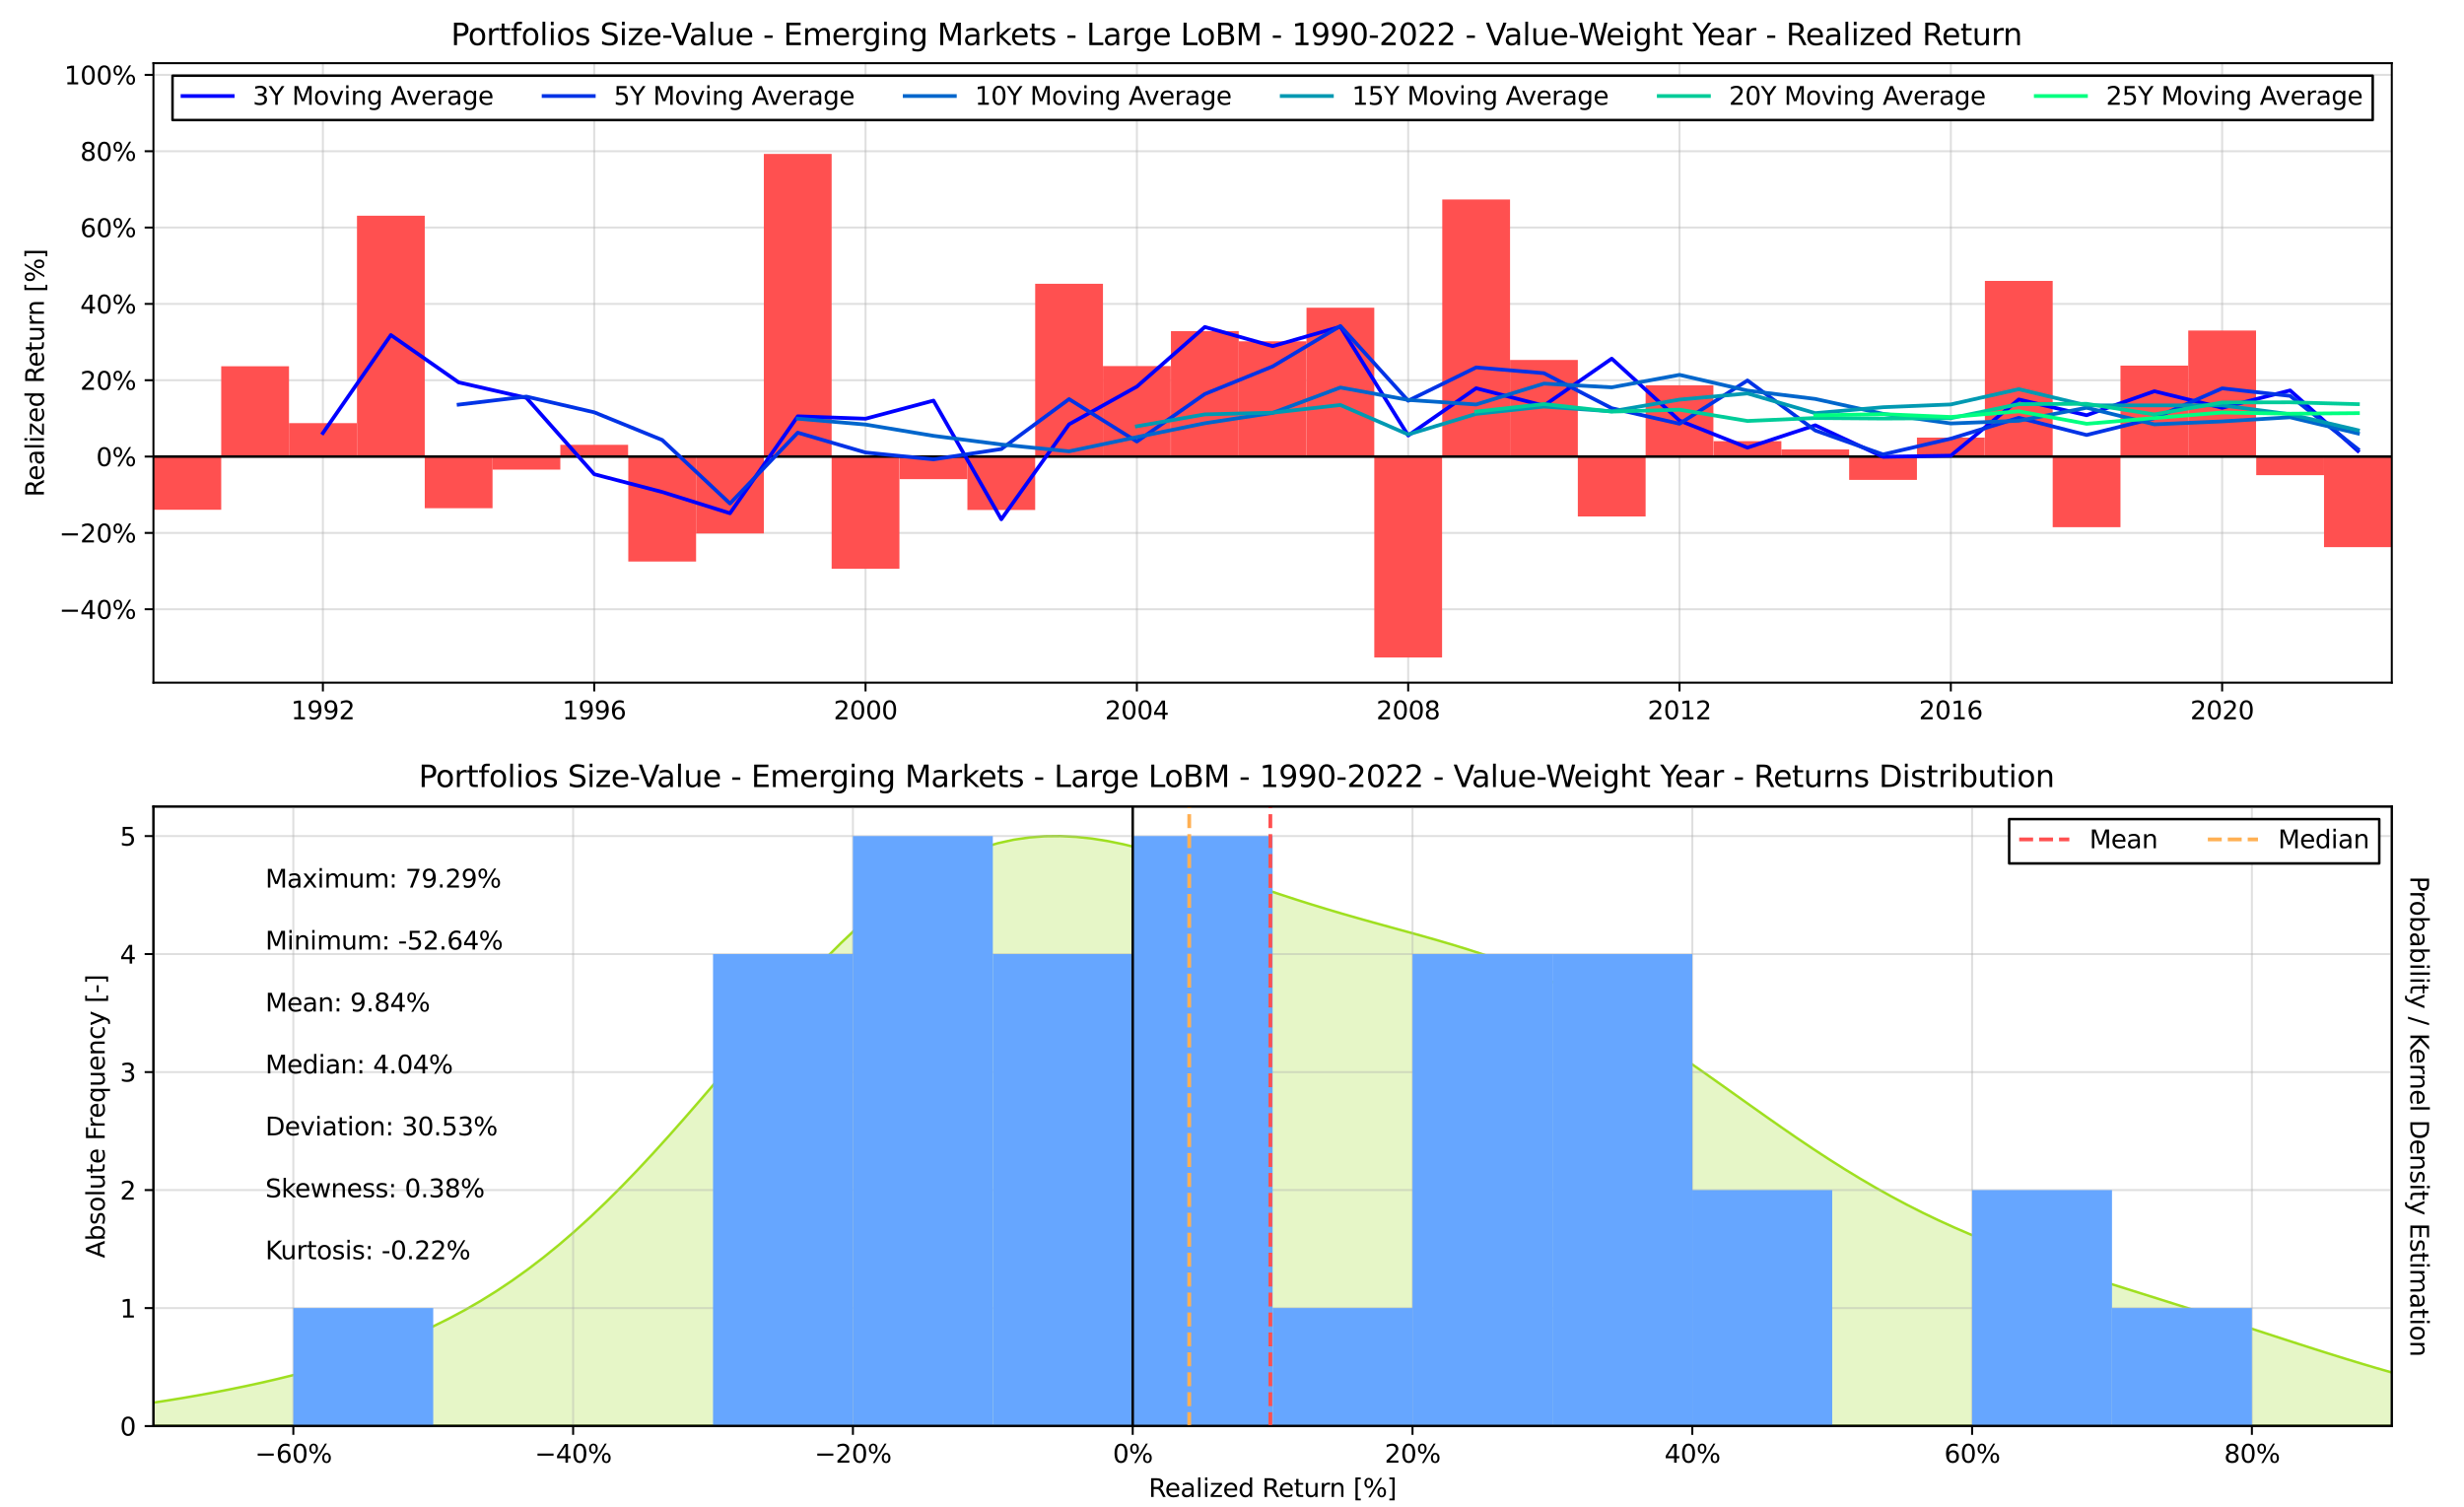 <?xml version="1.0" encoding="utf-8" standalone="no"?>
<!DOCTYPE svg PUBLIC "-//W3C//DTD SVG 1.1//EN"
  "http://www.w3.org/Graphics/SVG/1.1/DTD/svg11.dtd">
<svg xmlns:xlink="http://www.w3.org/1999/xlink" width="982.8pt" height="601.2pt" viewBox="0 0 982.8 601.2" xmlns="http://www.w3.org/2000/svg" version="1.1">
 <defs>
  <style type="text/css">*{stroke-linejoin: round; stroke-linecap: butt}</style>
 </defs>
 <g id="figure_1">
  <g id="patch_1">
   <path d="M 0 601.2 
L 982.8 601.2 
L 982.8 0 
L 0 0 
z
" style="fill: #ffffff"/>
  </g>
  <g id="axes_1">
   <g id="patch_2">
    <path d="M 61.2 272.291 
L 954 272.291 
L 954 25.2 
L 61.2 25.2 
z
" style="fill: #ffffff"/>
   </g>
   <g id="matplotlib.axis_1">
    <g id="xtick_1">
     <g id="line2d_1">
      <path d="M 128.791 272.291 
L 128.791 25.2 
" clip-path="url(#pf7cfc0f9c0)" style="fill: none; stroke: #b0b0b0; stroke-opacity: 0.4; stroke-width: 0.8; stroke-linecap: square"/>
     </g>
     <g id="line2d_2">
      <defs>
       <path id="m9825a1d28d" d="M 0 0 
L 0 3.5 
" style="stroke: #000000; stroke-width: 0.8"/>
      </defs>
      <g>
       <use xlink:href="#m9825a1d28d" x="128.791" y="272.291" style="stroke: #000000; stroke-width: 0.8"/>
      </g>
     </g>
     <g id="text_1">
      <!-- 1992 -->
      <g transform="translate(116.066 286.889) scale(0.1 -0.1)">
       <defs>
        <path id="DejaVuSans-31" d="M 794 531 
L 1825 531 
L 1825 4091 
L 703 3866 
L 703 4441 
L 1819 4666 
L 2450 4666 
L 2450 531 
L 3481 531 
L 3481 0 
L 794 0 
L 794 531 
z
" transform="scale(0.016)"/>
        <path id="DejaVuSans-39" d="M 703 97 
L 703 672 
Q 941 559 1184 500 
Q 1428 441 1663 441 
Q 2288 441 2617 861 
Q 2947 1281 2994 2138 
Q 2813 1869 2534 1725 
Q 2256 1581 1919 1581 
Q 1219 1581 811 2004 
Q 403 2428 403 3163 
Q 403 3881 828 4315 
Q 1253 4750 1959 4750 
Q 2769 4750 3195 4129 
Q 3622 3509 3622 2328 
Q 3622 1225 3098 567 
Q 2575 -91 1691 -91 
Q 1453 -91 1209 -44 
Q 966 3 703 97 
z
M 1959 2075 
Q 2384 2075 2632 2365 
Q 2881 2656 2881 3163 
Q 2881 3666 2632 3958 
Q 2384 4250 1959 4250 
Q 1534 4250 1286 3958 
Q 1038 3666 1038 3163 
Q 1038 2656 1286 2365 
Q 1534 2075 1959 2075 
z
" transform="scale(0.016)"/>
        <path id="DejaVuSans-32" d="M 1228 531 
L 3431 531 
L 3431 0 
L 469 0 
L 469 531 
Q 828 903 1448 1529 
Q 2069 2156 2228 2338 
Q 2531 2678 2651 2914 
Q 2772 3150 2772 3378 
Q 2772 3750 2511 3984 
Q 2250 4219 1831 4219 
Q 1534 4219 1204 4116 
Q 875 4013 500 3803 
L 500 4441 
Q 881 4594 1212 4672 
Q 1544 4750 1819 4750 
Q 2544 4750 2975 4387 
Q 3406 4025 3406 3419 
Q 3406 3131 3298 2873 
Q 3191 2616 2906 2266 
Q 2828 2175 2409 1742 
Q 1991 1309 1228 531 
z
" transform="scale(0.016)"/>
       </defs>
       <use xlink:href="#DejaVuSans-31"/>
       <use xlink:href="#DejaVuSans-39" x="63.623"/>
       <use xlink:href="#DejaVuSans-39" x="127.246"/>
       <use xlink:href="#DejaVuSans-32" x="190.869"/>
      </g>
     </g>
    </g>
    <g id="xtick_2">
     <g id="line2d_3">
      <path d="M 237.012 272.291 
L 237.012 25.2 
" clip-path="url(#pf7cfc0f9c0)" style="fill: none; stroke: #b0b0b0; stroke-opacity: 0.4; stroke-width: 0.8; stroke-linecap: square"/>
     </g>
     <g id="line2d_4">
      <g>
       <use xlink:href="#m9825a1d28d" x="237.012" y="272.291" style="stroke: #000000; stroke-width: 0.8"/>
      </g>
     </g>
     <g id="text_2">
      <!-- 1996 -->
      <g transform="translate(224.287 286.889) scale(0.1 -0.1)">
       <defs>
        <path id="DejaVuSans-36" d="M 2113 2584 
Q 1688 2584 1439 2293 
Q 1191 2003 1191 1497 
Q 1191 994 1439 701 
Q 1688 409 2113 409 
Q 2538 409 2786 701 
Q 3034 994 3034 1497 
Q 3034 2003 2786 2293 
Q 2538 2584 2113 2584 
z
M 3366 4563 
L 3366 3988 
Q 3128 4100 2886 4159 
Q 2644 4219 2406 4219 
Q 1781 4219 1451 3797 
Q 1122 3375 1075 2522 
Q 1259 2794 1537 2939 
Q 1816 3084 2150 3084 
Q 2853 3084 3261 2657 
Q 3669 2231 3669 1497 
Q 3669 778 3244 343 
Q 2819 -91 2113 -91 
Q 1303 -91 875 529 
Q 447 1150 447 2328 
Q 447 3434 972 4092 
Q 1497 4750 2381 4750 
Q 2619 4750 2861 4703 
Q 3103 4656 3366 4563 
z
" transform="scale(0.016)"/>
       </defs>
       <use xlink:href="#DejaVuSans-31"/>
       <use xlink:href="#DejaVuSans-39" x="63.623"/>
       <use xlink:href="#DejaVuSans-39" x="127.246"/>
       <use xlink:href="#DejaVuSans-36" x="190.869"/>
      </g>
     </g>
    </g>
    <g id="xtick_3">
     <g id="line2d_5">
      <path d="M 345.232 272.291 
L 345.232 25.2 
" clip-path="url(#pf7cfc0f9c0)" style="fill: none; stroke: #b0b0b0; stroke-opacity: 0.4; stroke-width: 0.8; stroke-linecap: square"/>
     </g>
     <g id="line2d_6">
      <g>
       <use xlink:href="#m9825a1d28d" x="345.232" y="272.291" style="stroke: #000000; stroke-width: 0.8"/>
      </g>
     </g>
     <g id="text_3">
      <!-- 2000 -->
      <g transform="translate(332.507 286.889) scale(0.1 -0.1)">
       <defs>
        <path id="DejaVuSans-30" d="M 2034 4250 
Q 1547 4250 1301 3770 
Q 1056 3291 1056 2328 
Q 1056 1369 1301 889 
Q 1547 409 2034 409 
Q 2525 409 2770 889 
Q 3016 1369 3016 2328 
Q 3016 3291 2770 3770 
Q 2525 4250 2034 4250 
z
M 2034 4750 
Q 2819 4750 3233 4129 
Q 3647 3509 3647 2328 
Q 3647 1150 3233 529 
Q 2819 -91 2034 -91 
Q 1250 -91 836 529 
Q 422 1150 422 2328 
Q 422 3509 836 4129 
Q 1250 4750 2034 4750 
z
" transform="scale(0.016)"/>
       </defs>
       <use xlink:href="#DejaVuSans-32"/>
       <use xlink:href="#DejaVuSans-30" x="63.623"/>
       <use xlink:href="#DejaVuSans-30" x="127.246"/>
       <use xlink:href="#DejaVuSans-30" x="190.869"/>
      </g>
     </g>
    </g>
    <g id="xtick_4">
     <g id="line2d_7">
      <path d="M 453.453 272.291 
L 453.453 25.2 
" clip-path="url(#pf7cfc0f9c0)" style="fill: none; stroke: #b0b0b0; stroke-opacity: 0.4; stroke-width: 0.8; stroke-linecap: square"/>
     </g>
     <g id="line2d_8">
      <g>
       <use xlink:href="#m9825a1d28d" x="453.453" y="272.291" style="stroke: #000000; stroke-width: 0.8"/>
      </g>
     </g>
     <g id="text_4">
      <!-- 2004 -->
      <g transform="translate(440.728 286.889) scale(0.1 -0.1)">
       <defs>
        <path id="DejaVuSans-34" d="M 2419 4116 
L 825 1625 
L 2419 1625 
L 2419 4116 
z
M 2253 4666 
L 3047 4666 
L 3047 1625 
L 3713 1625 
L 3713 1100 
L 3047 1100 
L 3047 0 
L 2419 0 
L 2419 1100 
L 313 1100 
L 313 1709 
L 2253 4666 
z
" transform="scale(0.016)"/>
       </defs>
       <use xlink:href="#DejaVuSans-32"/>
       <use xlink:href="#DejaVuSans-30" x="63.623"/>
       <use xlink:href="#DejaVuSans-30" x="127.246"/>
       <use xlink:href="#DejaVuSans-34" x="190.869"/>
      </g>
     </g>
    </g>
    <g id="xtick_5">
     <g id="line2d_9">
      <path d="M 561.673 272.291 
L 561.673 25.2 
" clip-path="url(#pf7cfc0f9c0)" style="fill: none; stroke: #b0b0b0; stroke-opacity: 0.4; stroke-width: 0.8; stroke-linecap: square"/>
     </g>
     <g id="line2d_10">
      <g>
       <use xlink:href="#m9825a1d28d" x="561.673" y="272.291" style="stroke: #000000; stroke-width: 0.8"/>
      </g>
     </g>
     <g id="text_5">
      <!-- 2008 -->
      <g transform="translate(548.948 286.889) scale(0.1 -0.1)">
       <defs>
        <path id="DejaVuSans-38" d="M 2034 2216 
Q 1584 2216 1326 1975 
Q 1069 1734 1069 1313 
Q 1069 891 1326 650 
Q 1584 409 2034 409 
Q 2484 409 2743 651 
Q 3003 894 3003 1313 
Q 3003 1734 2745 1975 
Q 2488 2216 2034 2216 
z
M 1403 2484 
Q 997 2584 770 2862 
Q 544 3141 544 3541 
Q 544 4100 942 4425 
Q 1341 4750 2034 4750 
Q 2731 4750 3128 4425 
Q 3525 4100 3525 3541 
Q 3525 3141 3298 2862 
Q 3072 2584 2669 2484 
Q 3125 2378 3379 2068 
Q 3634 1759 3634 1313 
Q 3634 634 3220 271 
Q 2806 -91 2034 -91 
Q 1263 -91 848 271 
Q 434 634 434 1313 
Q 434 1759 690 2068 
Q 947 2378 1403 2484 
z
M 1172 3481 
Q 1172 3119 1398 2916 
Q 1625 2713 2034 2713 
Q 2441 2713 2670 2916 
Q 2900 3119 2900 3481 
Q 2900 3844 2670 4047 
Q 2441 4250 2034 4250 
Q 1625 4250 1398 4047 
Q 1172 3844 1172 3481 
z
" transform="scale(0.016)"/>
       </defs>
       <use xlink:href="#DejaVuSans-32"/>
       <use xlink:href="#DejaVuSans-30" x="63.623"/>
       <use xlink:href="#DejaVuSans-30" x="127.246"/>
       <use xlink:href="#DejaVuSans-38" x="190.869"/>
      </g>
     </g>
    </g>
    <g id="xtick_6">
     <g id="line2d_11">
      <path d="M 669.894 272.291 
L 669.894 25.2 
" clip-path="url(#pf7cfc0f9c0)" style="fill: none; stroke: #b0b0b0; stroke-opacity: 0.4; stroke-width: 0.8; stroke-linecap: square"/>
     </g>
     <g id="line2d_12">
      <g>
       <use xlink:href="#m9825a1d28d" x="669.894" y="272.291" style="stroke: #000000; stroke-width: 0.8"/>
      </g>
     </g>
     <g id="text_6">
      <!-- 2012 -->
      <g transform="translate(657.169 286.889) scale(0.1 -0.1)">
       <use xlink:href="#DejaVuSans-32"/>
       <use xlink:href="#DejaVuSans-30" x="63.623"/>
       <use xlink:href="#DejaVuSans-31" x="127.246"/>
       <use xlink:href="#DejaVuSans-32" x="190.869"/>
      </g>
     </g>
    </g>
    <g id="xtick_7">
     <g id="line2d_13">
      <path d="M 778.114 272.291 
L 778.114 25.2 
" clip-path="url(#pf7cfc0f9c0)" style="fill: none; stroke: #b0b0b0; stroke-opacity: 0.4; stroke-width: 0.8; stroke-linecap: square"/>
     </g>
     <g id="line2d_14">
      <g>
       <use xlink:href="#m9825a1d28d" x="778.114" y="272.291" style="stroke: #000000; stroke-width: 0.8"/>
      </g>
     </g>
     <g id="text_7">
      <!-- 2016 -->
      <g transform="translate(765.389 286.889) scale(0.1 -0.1)">
       <use xlink:href="#DejaVuSans-32"/>
       <use xlink:href="#DejaVuSans-30" x="63.623"/>
       <use xlink:href="#DejaVuSans-31" x="127.246"/>
       <use xlink:href="#DejaVuSans-36" x="190.869"/>
      </g>
     </g>
    </g>
    <g id="xtick_8">
     <g id="line2d_15">
      <path d="M 886.334 272.291 
L 886.334 25.2 
" clip-path="url(#pf7cfc0f9c0)" style="fill: none; stroke: #b0b0b0; stroke-opacity: 0.4; stroke-width: 0.8; stroke-linecap: square"/>
     </g>
     <g id="line2d_16">
      <g>
       <use xlink:href="#m9825a1d28d" x="886.334" y="272.291" style="stroke: #000000; stroke-width: 0.8"/>
      </g>
     </g>
     <g id="text_8">
      <!-- 2020 -->
      <g transform="translate(873.609 286.889) scale(0.1 -0.1)">
       <use xlink:href="#DejaVuSans-32"/>
       <use xlink:href="#DejaVuSans-30" x="63.623"/>
       <use xlink:href="#DejaVuSans-32" x="127.246"/>
       <use xlink:href="#DejaVuSans-30" x="190.869"/>
      </g>
     </g>
    </g>
   </g>
   <g id="matplotlib.axis_2">
    <g id="ytick_1">
     <g id="line2d_17">
      <path d="M 61.2 243.005 
L 954 243.005 
" clip-path="url(#pf7cfc0f9c0)" style="fill: none; stroke: #b0b0b0; stroke-opacity: 0.4; stroke-width: 0.8; stroke-linecap: square"/>
     </g>
     <g id="line2d_18">
      <defs>
       <path id="m8a4e89b2fb" d="M 0 0 
L -3.5 0 
" style="stroke: #000000; stroke-width: 0.8"/>
      </defs>
      <g>
       <use xlink:href="#m8a4e89b2fb" x="61.2" y="243.005" style="stroke: #000000; stroke-width: 0.8"/>
      </g>
     </g>
     <g id="text_9">
      <!-- −40% -->
      <g transform="translate(23.594 246.804) scale(0.1 -0.1)">
       <defs>
        <path id="DejaVuSans-2212" d="M 678 2272 
L 4684 2272 
L 4684 1741 
L 678 1741 
L 678 2272 
z
" transform="scale(0.016)"/>
        <path id="DejaVuSans-25" d="M 4653 2053 
Q 4381 2053 4226 1822 
Q 4072 1591 4072 1178 
Q 4072 772 4226 539 
Q 4381 306 4653 306 
Q 4919 306 5073 539 
Q 5228 772 5228 1178 
Q 5228 1588 5073 1820 
Q 4919 2053 4653 2053 
z
M 4653 2450 
Q 5147 2450 5437 2106 
Q 5728 1763 5728 1178 
Q 5728 594 5436 251 
Q 5144 -91 4653 -91 
Q 4153 -91 3862 251 
Q 3572 594 3572 1178 
Q 3572 1766 3864 2108 
Q 4156 2450 4653 2450 
z
M 1428 4353 
Q 1159 4353 1004 4120 
Q 850 3888 850 3481 
Q 850 3069 1003 2837 
Q 1156 2606 1428 2606 
Q 1700 2606 1854 2837 
Q 2009 3069 2009 3481 
Q 2009 3884 1853 4118 
Q 1697 4353 1428 4353 
z
M 4250 4750 
L 4750 4750 
L 1831 -91 
L 1331 -91 
L 4250 4750 
z
M 1428 4750 
Q 1922 4750 2215 4408 
Q 2509 4066 2509 3481 
Q 2509 2891 2217 2550 
Q 1925 2209 1428 2209 
Q 931 2209 642 2551 
Q 353 2894 353 3481 
Q 353 4063 643 4406 
Q 934 4750 1428 4750 
z
" transform="scale(0.016)"/>
       </defs>
       <use xlink:href="#DejaVuSans-2212"/>
       <use xlink:href="#DejaVuSans-34" x="83.789"/>
       <use xlink:href="#DejaVuSans-30" x="147.412"/>
       <use xlink:href="#DejaVuSans-25" x="211.035"/>
      </g>
     </g>
    </g>
    <g id="ytick_2">
     <g id="line2d_19">
      <path d="M 61.2 212.556 
L 954 212.556 
" clip-path="url(#pf7cfc0f9c0)" style="fill: none; stroke: #b0b0b0; stroke-opacity: 0.4; stroke-width: 0.8; stroke-linecap: square"/>
     </g>
     <g id="line2d_20">
      <g>
       <use xlink:href="#m8a4e89b2fb" x="61.2" y="212.556" style="stroke: #000000; stroke-width: 0.8"/>
      </g>
     </g>
     <g id="text_10">
      <!-- −20% -->
      <g transform="translate(23.594 216.355) scale(0.1 -0.1)">
       <use xlink:href="#DejaVuSans-2212"/>
       <use xlink:href="#DejaVuSans-32" x="83.789"/>
       <use xlink:href="#DejaVuSans-30" x="147.412"/>
       <use xlink:href="#DejaVuSans-25" x="211.035"/>
      </g>
     </g>
    </g>
    <g id="ytick_3">
     <g id="line2d_21">
      <path d="M 61.2 182.107 
L 954 182.107 
" clip-path="url(#pf7cfc0f9c0)" style="fill: none; stroke: #b0b0b0; stroke-opacity: 0.4; stroke-width: 0.8; stroke-linecap: square"/>
     </g>
     <g id="line2d_22">
      <g>
       <use xlink:href="#m8a4e89b2fb" x="61.2" y="182.107" style="stroke: #000000; stroke-width: 0.8"/>
      </g>
     </g>
     <g id="text_11">
      <!-- 0% -->
      <g transform="translate(38.336 185.907) scale(0.1 -0.1)">
       <use xlink:href="#DejaVuSans-30"/>
       <use xlink:href="#DejaVuSans-25" x="63.623"/>
      </g>
     </g>
    </g>
    <g id="ytick_4">
     <g id="line2d_23">
      <path d="M 61.2 151.659 
L 954 151.659 
" clip-path="url(#pf7cfc0f9c0)" style="fill: none; stroke: #b0b0b0; stroke-opacity: 0.4; stroke-width: 0.8; stroke-linecap: square"/>
     </g>
     <g id="line2d_24">
      <g>
       <use xlink:href="#m8a4e89b2fb" x="61.2" y="151.659" style="stroke: #000000; stroke-width: 0.8"/>
      </g>
     </g>
     <g id="text_12">
      <!-- 20% -->
      <g transform="translate(31.973 155.458) scale(0.1 -0.1)">
       <use xlink:href="#DejaVuSans-32"/>
       <use xlink:href="#DejaVuSans-30" x="63.623"/>
       <use xlink:href="#DejaVuSans-25" x="127.246"/>
      </g>
     </g>
    </g>
    <g id="ytick_5">
     <g id="line2d_25">
      <path d="M 61.2 121.21 
L 954 121.21 
" clip-path="url(#pf7cfc0f9c0)" style="fill: none; stroke: #b0b0b0; stroke-opacity: 0.4; stroke-width: 0.8; stroke-linecap: square"/>
     </g>
     <g id="line2d_26">
      <g>
       <use xlink:href="#m8a4e89b2fb" x="61.2" y="121.21" style="stroke: #000000; stroke-width: 0.8"/>
      </g>
     </g>
     <g id="text_13">
      <!-- 40% -->
      <g transform="translate(31.973 125.009) scale(0.1 -0.1)">
       <use xlink:href="#DejaVuSans-34"/>
       <use xlink:href="#DejaVuSans-30" x="63.623"/>
       <use xlink:href="#DejaVuSans-25" x="127.246"/>
      </g>
     </g>
    </g>
    <g id="ytick_6">
     <g id="line2d_27">
      <path d="M 61.2 90.762 
L 954 90.762 
" clip-path="url(#pf7cfc0f9c0)" style="fill: none; stroke: #b0b0b0; stroke-opacity: 0.4; stroke-width: 0.8; stroke-linecap: square"/>
     </g>
     <g id="line2d_28">
      <g>
       <use xlink:href="#m8a4e89b2fb" x="61.2" y="90.762" style="stroke: #000000; stroke-width: 0.8"/>
      </g>
     </g>
     <g id="text_14">
      <!-- 60% -->
      <g transform="translate(31.973 94.561) scale(0.1 -0.1)">
       <use xlink:href="#DejaVuSans-36"/>
       <use xlink:href="#DejaVuSans-30" x="63.623"/>
       <use xlink:href="#DejaVuSans-25" x="127.246"/>
      </g>
     </g>
    </g>
    <g id="ytick_7">
     <g id="line2d_29">
      <path d="M 61.2 60.313 
L 954 60.313 
" clip-path="url(#pf7cfc0f9c0)" style="fill: none; stroke: #b0b0b0; stroke-opacity: 0.4; stroke-width: 0.8; stroke-linecap: square"/>
     </g>
     <g id="line2d_30">
      <g>
       <use xlink:href="#m8a4e89b2fb" x="61.2" y="60.313" style="stroke: #000000; stroke-width: 0.8"/>
      </g>
     </g>
     <g id="text_15">
      <!-- 80% -->
      <g transform="translate(31.973 64.112) scale(0.1 -0.1)">
       <use xlink:href="#DejaVuSans-38"/>
       <use xlink:href="#DejaVuSans-30" x="63.623"/>
       <use xlink:href="#DejaVuSans-25" x="127.246"/>
      </g>
     </g>
    </g>
    <g id="ytick_8">
     <g id="line2d_31">
      <path d="M 61.2 29.864 
L 954 29.864 
" clip-path="url(#pf7cfc0f9c0)" style="fill: none; stroke: #b0b0b0; stroke-opacity: 0.4; stroke-width: 0.8; stroke-linecap: square"/>
     </g>
     <g id="line2d_32">
      <g>
       <use xlink:href="#m8a4e89b2fb" x="61.2" y="29.864" style="stroke: #000000; stroke-width: 0.8"/>
      </g>
     </g>
     <g id="text_16">
      <!-- 100% -->
      <g transform="translate(25.611 33.664) scale(0.1 -0.1)">
       <use xlink:href="#DejaVuSans-31"/>
       <use xlink:href="#DejaVuSans-30" x="63.623"/>
       <use xlink:href="#DejaVuSans-30" x="127.246"/>
       <use xlink:href="#DejaVuSans-25" x="190.869"/>
      </g>
     </g>
    </g>
    <g id="text_17">
     <!-- Realized Return [%] -->
     <g transform="translate(17.514 198.21) rotate(-90) scale(0.1 -0.1)">
      <defs>
       <path id="DejaVuSans-52" d="M 2841 2188 
Q 3044 2119 3236 1894 
Q 3428 1669 3622 1275 
L 4263 0 
L 3584 0 
L 2988 1197 
Q 2756 1666 2539 1819 
Q 2322 1972 1947 1972 
L 1259 1972 
L 1259 0 
L 628 0 
L 628 4666 
L 2053 4666 
Q 2853 4666 3247 4331 
Q 3641 3997 3641 3322 
Q 3641 2881 3436 2590 
Q 3231 2300 2841 2188 
z
M 1259 4147 
L 1259 2491 
L 2053 2491 
Q 2509 2491 2742 2702 
Q 2975 2913 2975 3322 
Q 2975 3731 2742 3939 
Q 2509 4147 2053 4147 
L 1259 4147 
z
" transform="scale(0.016)"/>
       <path id="DejaVuSans-65" d="M 3597 1894 
L 3597 1613 
L 953 1613 
Q 991 1019 1311 708 
Q 1631 397 2203 397 
Q 2534 397 2845 478 
Q 3156 559 3463 722 
L 3463 178 
Q 3153 47 2828 -22 
Q 2503 -91 2169 -91 
Q 1331 -91 842 396 
Q 353 884 353 1716 
Q 353 2575 817 3079 
Q 1281 3584 2069 3584 
Q 2775 3584 3186 3129 
Q 3597 2675 3597 1894 
z
M 3022 2063 
Q 3016 2534 2758 2815 
Q 2500 3097 2075 3097 
Q 1594 3097 1305 2825 
Q 1016 2553 972 2059 
L 3022 2063 
z
" transform="scale(0.016)"/>
       <path id="DejaVuSans-61" d="M 2194 1759 
Q 1497 1759 1228 1600 
Q 959 1441 959 1056 
Q 959 750 1161 570 
Q 1363 391 1709 391 
Q 2188 391 2477 730 
Q 2766 1069 2766 1631 
L 2766 1759 
L 2194 1759 
z
M 3341 1997 
L 3341 0 
L 2766 0 
L 2766 531 
Q 2569 213 2275 61 
Q 1981 -91 1556 -91 
Q 1019 -91 701 211 
Q 384 513 384 1019 
Q 384 1609 779 1909 
Q 1175 2209 1959 2209 
L 2766 2209 
L 2766 2266 
Q 2766 2663 2505 2880 
Q 2244 3097 1772 3097 
Q 1472 3097 1187 3025 
Q 903 2953 641 2809 
L 641 3341 
Q 956 3463 1253 3523 
Q 1550 3584 1831 3584 
Q 2591 3584 2966 3190 
Q 3341 2797 3341 1997 
z
" transform="scale(0.016)"/>
       <path id="DejaVuSans-6c" d="M 603 4863 
L 1178 4863 
L 1178 0 
L 603 0 
L 603 4863 
z
" transform="scale(0.016)"/>
       <path id="DejaVuSans-69" d="M 603 3500 
L 1178 3500 
L 1178 0 
L 603 0 
L 603 3500 
z
M 603 4863 
L 1178 4863 
L 1178 4134 
L 603 4134 
L 603 4863 
z
" transform="scale(0.016)"/>
       <path id="DejaVuSans-7a" d="M 353 3500 
L 3084 3500 
L 3084 2975 
L 922 459 
L 3084 459 
L 3084 0 
L 275 0 
L 275 525 
L 2438 3041 
L 353 3041 
L 353 3500 
z
" transform="scale(0.016)"/>
       <path id="DejaVuSans-64" d="M 2906 2969 
L 2906 4863 
L 3481 4863 
L 3481 0 
L 2906 0 
L 2906 525 
Q 2725 213 2448 61 
Q 2172 -91 1784 -91 
Q 1150 -91 751 415 
Q 353 922 353 1747 
Q 353 2572 751 3078 
Q 1150 3584 1784 3584 
Q 2172 3584 2448 3432 
Q 2725 3281 2906 2969 
z
M 947 1747 
Q 947 1113 1208 752 
Q 1469 391 1925 391 
Q 2381 391 2643 752 
Q 2906 1113 2906 1747 
Q 2906 2381 2643 2742 
Q 2381 3103 1925 3103 
Q 1469 3103 1208 2742 
Q 947 2381 947 1747 
z
" transform="scale(0.016)"/>
       <path id="DejaVuSans-20" transform="scale(0.016)"/>
       <path id="DejaVuSans-74" d="M 1172 4494 
L 1172 3500 
L 2356 3500 
L 2356 3053 
L 1172 3053 
L 1172 1153 
Q 1172 725 1289 603 
Q 1406 481 1766 481 
L 2356 481 
L 2356 0 
L 1766 0 
Q 1100 0 847 248 
Q 594 497 594 1153 
L 594 3053 
L 172 3053 
L 172 3500 
L 594 3500 
L 594 4494 
L 1172 4494 
z
" transform="scale(0.016)"/>
       <path id="DejaVuSans-75" d="M 544 1381 
L 544 3500 
L 1119 3500 
L 1119 1403 
Q 1119 906 1312 657 
Q 1506 409 1894 409 
Q 2359 409 2629 706 
Q 2900 1003 2900 1516 
L 2900 3500 
L 3475 3500 
L 3475 0 
L 2900 0 
L 2900 538 
Q 2691 219 2414 64 
Q 2138 -91 1772 -91 
Q 1169 -91 856 284 
Q 544 659 544 1381 
z
M 1991 3584 
L 1991 3584 
z
" transform="scale(0.016)"/>
       <path id="DejaVuSans-72" d="M 2631 2963 
Q 2534 3019 2420 3045 
Q 2306 3072 2169 3072 
Q 1681 3072 1420 2755 
Q 1159 2438 1159 1844 
L 1159 0 
L 581 0 
L 581 3500 
L 1159 3500 
L 1159 2956 
Q 1341 3275 1631 3429 
Q 1922 3584 2338 3584 
Q 2397 3584 2469 3576 
Q 2541 3569 2628 3553 
L 2631 2963 
z
" transform="scale(0.016)"/>
       <path id="DejaVuSans-6e" d="M 3513 2113 
L 3513 0 
L 2938 0 
L 2938 2094 
Q 2938 2591 2744 2837 
Q 2550 3084 2163 3084 
Q 1697 3084 1428 2787 
Q 1159 2491 1159 1978 
L 1159 0 
L 581 0 
L 581 3500 
L 1159 3500 
L 1159 2956 
Q 1366 3272 1645 3428 
Q 1925 3584 2291 3584 
Q 2894 3584 3203 3211 
Q 3513 2838 3513 2113 
z
" transform="scale(0.016)"/>
       <path id="DejaVuSans-5b" d="M 550 4863 
L 1875 4863 
L 1875 4416 
L 1125 4416 
L 1125 -397 
L 1875 -397 
L 1875 -844 
L 550 -844 
L 550 4863 
z
" transform="scale(0.016)"/>
       <path id="DejaVuSans-5d" d="M 1947 4863 
L 1947 -844 
L 622 -844 
L 622 -397 
L 1369 -397 
L 1369 4416 
L 622 4416 
L 622 4863 
L 1947 4863 
z
" transform="scale(0.016)"/>
      </defs>
      <use xlink:href="#DejaVuSans-52"/>
      <use xlink:href="#DejaVuSans-65" x="64.982"/>
      <use xlink:href="#DejaVuSans-61" x="126.506"/>
      <use xlink:href="#DejaVuSans-6c" x="187.785"/>
      <use xlink:href="#DejaVuSans-69" x="215.568"/>
      <use xlink:href="#DejaVuSans-7a" x="243.352"/>
      <use xlink:href="#DejaVuSans-65" x="295.842"/>
      <use xlink:href="#DejaVuSans-64" x="357.365"/>
      <use xlink:href="#DejaVuSans-20" x="420.842"/>
      <use xlink:href="#DejaVuSans-52" x="452.629"/>
      <use xlink:href="#DejaVuSans-65" x="517.611"/>
      <use xlink:href="#DejaVuSans-74" x="579.135"/>
      <use xlink:href="#DejaVuSans-75" x="618.344"/>
      <use xlink:href="#DejaVuSans-72" x="681.723"/>
      <use xlink:href="#DejaVuSans-6e" x="721.086"/>
      <use xlink:href="#DejaVuSans-20" x="784.465"/>
      <use xlink:href="#DejaVuSans-5b" x="816.252"/>
      <use xlink:href="#DejaVuSans-25" x="855.266"/>
      <use xlink:href="#DejaVuSans-5d" x="950.285"/>
     </g>
    </g>
   </g>
   <g id="patch_3">
    <path d="M 61.2 182.107 
L 88.237 182.107 
L 88.237 203.33 
L 61.2 203.33 
z
" clip-path="url(#pf7cfc0f9c0)" style="fill: #ff5050"/>
   </g>
   <g id="patch_4">
    <path d="M 88.237 182.107 
L 115.273 182.107 
L 115.273 146.087 
L 88.237 146.087 
z
" clip-path="url(#pf7cfc0f9c0)" style="fill: #ff5050"/>
   </g>
   <g id="patch_5">
    <path d="M 115.273 182.107 
L 142.31 182.107 
L 142.31 168.771 
L 115.273 168.771 
z
" clip-path="url(#pf7cfc0f9c0)" style="fill: #ff5050"/>
   </g>
   <g id="patch_6">
    <path d="M 142.384 182.107 
L 169.42 182.107 
L 169.42 86.042 
L 142.384 86.042 
z
" clip-path="url(#pf7cfc0f9c0)" style="fill: #ff5050"/>
   </g>
   <g id="patch_7">
    <path d="M 169.42 182.107 
L 196.457 182.107 
L 196.457 202.706 
L 169.42 202.706 
z
" clip-path="url(#pf7cfc0f9c0)" style="fill: #ff5050"/>
   </g>
   <g id="patch_8">
    <path d="M 196.457 182.107 
L 223.494 182.107 
L 223.494 187.314 
L 196.457 187.314 
z
" clip-path="url(#pf7cfc0f9c0)" style="fill: #ff5050"/>
   </g>
   <g id="patch_9">
    <path d="M 223.494 182.107 
L 250.53 182.107 
L 250.53 177.418 
L 223.494 177.418 
z
" clip-path="url(#pf7cfc0f9c0)" style="fill: #ff5050"/>
   </g>
   <g id="patch_10">
    <path d="M 250.604 182.107 
L 277.641 182.107 
L 277.641 223.974 
L 250.604 223.974 
z
" clip-path="url(#pf7cfc0f9c0)" style="fill: #ff5050"/>
   </g>
   <g id="patch_11">
    <path d="M 277.641 182.107 
L 304.677 182.107 
L 304.677 212.769 
L 277.641 212.769 
z
" clip-path="url(#pf7cfc0f9c0)" style="fill: #ff5050"/>
   </g>
   <g id="patch_12">
    <path d="M 304.677 182.107 
L 331.714 182.107 
L 331.714 61.394 
L 304.677 61.394 
z
" clip-path="url(#pf7cfc0f9c0)" style="fill: #ff5050"/>
   </g>
   <g id="patch_13">
    <path d="M 331.714 182.107 
L 358.751 182.107 
L 358.751 226.852 
L 331.714 226.852 
z
" clip-path="url(#pf7cfc0f9c0)" style="fill: #ff5050"/>
   </g>
   <g id="patch_14">
    <path d="M 358.825 182.107 
L 385.861 182.107 
L 385.861 191.105 
L 358.825 191.105 
z
" clip-path="url(#pf7cfc0f9c0)" style="fill: #ff5050"/>
   </g>
   <g id="patch_15">
    <path d="M 385.861 182.107 
L 412.898 182.107 
L 412.898 203.406 
L 385.861 203.406 
z
" clip-path="url(#pf7cfc0f9c0)" style="fill: #ff5050"/>
   </g>
   <g id="patch_16">
    <path d="M 412.898 182.107 
L 439.934 182.107 
L 439.934 113.187 
L 412.898 113.187 
z
" clip-path="url(#pf7cfc0f9c0)" style="fill: #ff5050"/>
   </g>
   <g id="patch_17">
    <path d="M 439.934 182.107 
L 466.971 182.107 
L 466.971 146.011 
L 439.934 146.011 
z
" clip-path="url(#pf7cfc0f9c0)" style="fill: #ff5050"/>
   </g>
   <g id="patch_18">
    <path d="M 467.045 182.107 
L 494.082 182.107 
L 494.082 132.065 
L 467.045 132.065 
z
" clip-path="url(#pf7cfc0f9c0)" style="fill: #ff5050"/>
   </g>
   <g id="patch_19">
    <path d="M 494.082 182.107 
L 521.118 182.107 
L 521.118 136.13 
L 494.082 136.13 
z
" clip-path="url(#pf7cfc0f9c0)" style="fill: #ff5050"/>
   </g>
   <g id="patch_20">
    <path d="M 521.118 182.107 
L 548.155 182.107 
L 548.155 122.733 
L 521.118 122.733 
z
" clip-path="url(#pf7cfc0f9c0)" style="fill: #ff5050"/>
   </g>
   <g id="patch_21">
    <path d="M 548.155 182.107 
L 575.191 182.107 
L 575.191 262.248 
L 548.155 262.248 
z
" clip-path="url(#pf7cfc0f9c0)" style="fill: #ff5050"/>
   </g>
   <g id="patch_22">
    <path d="M 575.266 182.107 
L 602.302 182.107 
L 602.302 79.572 
L 575.266 79.572 
z
" clip-path="url(#pf7cfc0f9c0)" style="fill: #ff5050"/>
   </g>
   <g id="patch_23">
    <path d="M 602.302 182.107 
L 629.339 182.107 
L 629.339 143.575 
L 602.302 143.575 
z
" clip-path="url(#pf7cfc0f9c0)" style="fill: #ff5050"/>
   </g>
   <g id="patch_24">
    <path d="M 629.339 182.107 
L 656.375 182.107 
L 656.375 205.994 
L 629.339 205.994 
z
" clip-path="url(#pf7cfc0f9c0)" style="fill: #ff5050"/>
   </g>
   <g id="patch_25">
    <path d="M 656.375 182.107 
L 683.412 182.107 
L 683.412 153.668 
L 656.375 153.668 
z
" clip-path="url(#pf7cfc0f9c0)" style="fill: #ff5050"/>
   </g>
   <g id="patch_26">
    <path d="M 683.486 182.107 
L 710.523 182.107 
L 710.523 175.957 
L 683.486 175.957 
z
" clip-path="url(#pf7cfc0f9c0)" style="fill: #ff5050"/>
   </g>
   <g id="patch_27">
    <path d="M 710.523 182.107 
L 737.559 182.107 
L 737.559 179.261 
L 710.523 179.261 
z
" clip-path="url(#pf7cfc0f9c0)" style="fill: #ff5050"/>
   </g>
   <g id="patch_28">
    <path d="M 737.559 182.107 
L 764.596 182.107 
L 764.596 191.41 
L 737.559 191.41 
z
" clip-path="url(#pf7cfc0f9c0)" style="fill: #ff5050"/>
   </g>
   <g id="patch_29">
    <path d="M 764.596 182.107 
L 791.632 182.107 
L 791.632 174.541 
L 764.596 174.541 
z
" clip-path="url(#pf7cfc0f9c0)" style="fill: #ff5050"/>
   </g>
   <g id="patch_30">
    <path d="M 791.706 182.107 
L 818.743 182.107 
L 818.743 112.045 
L 791.706 112.045 
z
" clip-path="url(#pf7cfc0f9c0)" style="fill: #ff5050"/>
   </g>
   <g id="patch_31">
    <path d="M 818.743 182.107 
L 845.78 182.107 
L 845.78 210.272 
L 818.743 210.272 
z
" clip-path="url(#pf7cfc0f9c0)" style="fill: #ff5050"/>
   </g>
   <g id="patch_32">
    <path d="M 845.78 182.107 
L 872.816 182.107 
L 872.816 145.828 
L 845.78 145.828 
z
" clip-path="url(#pf7cfc0f9c0)" style="fill: #ff5050"/>
   </g>
   <g id="patch_33">
    <path d="M 872.816 182.107 
L 899.853 182.107 
L 899.853 131.837 
L 872.816 131.837 
z
" clip-path="url(#pf7cfc0f9c0)" style="fill: #ff5050"/>
   </g>
   <g id="patch_34">
    <path d="M 899.927 182.107 
L 926.963 182.107 
L 926.963 189.522 
L 899.927 189.522 
z
" clip-path="url(#pf7cfc0f9c0)" style="fill: #ff5050"/>
   </g>
   <g id="patch_35">
    <path d="M 926.963 182.107 
L 954 182.107 
L 954 218.235 
L 926.963 218.235 
z
" clip-path="url(#pf7cfc0f9c0)" style="fill: #ff5050"/>
   </g>
   <g id="line2d_33">
    <path d="M 61.2 182.107 
L 954 182.107 
" clip-path="url(#pf7cfc0f9c0)" style="fill: none; stroke: #000000; stroke-linecap: square"/>
   </g>
   <g id="line2d_34">
    <path d="M 128.791 172.729 
L 155.902 133.633 
L 182.939 152.506 
L 209.975 158.687 
L 237.012 189.146 
L 264.123 196.236 
L 291.159 204.721 
L 318.196 166.046 
L 345.232 167.005 
L 372.343 159.784 
L 399.38 207.121 
L 426.416 169.233 
L 453.453 154.201 
L 480.563 130.421 
L 507.6 138.069 
L 534.637 130.309 
L 561.673 173.704 
L 588.784 154.851 
L 615.82 161.798 
L 642.857 143.047 
L 669.894 167.746 
L 697.004 178.54 
L 724.041 169.629 
L 751.077 182.209 
L 778.114 181.737 
L 805.225 159.332 
L 832.261 165.62 
L 859.298 156.049 
L 886.334 162.646 
L 913.445 155.729 
L 940.482 179.864 
" clip-path="url(#pf7cfc0f9c0)" style="fill: none; stroke: #0000ff; stroke-width: 1.5; stroke-linecap: square"/>
   </g>
   <g id="line2d_35">
    <path d="M 182.939 161.387 
L 209.975 158.184 
L 237.012 164.45 
L 264.123 175.491 
L 291.159 200.836 
L 318.196 172.574 
L 345.232 180.482 
L 372.343 183.219 
L 399.38 179.105 
L 426.416 159.189 
L 453.453 176.112 
L 480.563 157.155 
L 507.6 146.16 
L 534.637 130.025 
L 561.673 159.837 
L 588.784 146.55 
L 615.82 148.851 
L 642.857 162.824 
L 669.894 169.012 
L 697.004 151.753 
L 724.041 171.691 
L 751.077 181.258 
L 778.114 174.967 
L 805.225 166.643 
L 832.261 173.506 
L 859.298 166.819 
L 886.334 154.905 
L 913.445 157.901 
L 940.482 179.139 
" clip-path="url(#pf7cfc0f9c0)" style="fill: none; stroke: #0033e6; stroke-width: 1.5; stroke-linecap: square"/>
   </g>
   <g id="line2d_36">
    <path d="M 318.196 166.981 
L 345.232 169.333 
L 372.343 173.835 
L 399.38 177.298 
L 426.416 180.013 
L 453.453 174.343 
L 480.563 168.818 
L 507.6 164.689 
L 534.637 154.565 
L 561.673 159.513 
L 588.784 161.331 
L 615.82 153.003 
L 642.857 154.492 
L 669.894 149.518 
L 697.004 155.795 
L 724.041 159.12 
L 751.077 165.055 
L 778.114 168.896 
L 805.225 167.827 
L 832.261 162.629 
L 859.298 169.255 
L 886.334 168.081 
L 913.445 166.434 
L 940.482 172.891 
" clip-path="url(#pf7cfc0f9c0)" style="fill: none; stroke: #0066cc; stroke-width: 1.5; stroke-linecap: square"/>
   </g>
   <g id="line2d_37">
    <path d="M 453.453 170.024 
L 480.563 165.273 
L 507.6 164.61 
L 534.637 161.54 
L 561.673 173.288 
L 588.784 165.079 
L 615.82 162.163 
L 642.857 164.068 
L 669.894 159.381 
L 697.004 156.926 
L 724.041 164.784 
L 751.077 162.421 
L 778.114 161.317 
L 805.225 155.226 
L 832.261 161.699 
L 859.298 161.687 
L 886.334 161.671 
L 913.445 165.231 
L 940.482 171.598 
" clip-path="url(#pf7cfc0f9c0)" style="fill: none; stroke: #0099b2; stroke-width: 1.5; stroke-linecap: square"/>
   </g>
   <g id="line2d_38">
    <path d="M 588.784 164.156 
L 615.82 161.168 
L 642.857 164.163 
L 669.894 163.408 
L 697.004 167.904 
L 724.041 166.732 
L 751.077 166.936 
L 778.114 166.793 
L 805.225 161.196 
L 832.261 161.071 
L 859.298 165.293 
L 886.334 160.542 
L 913.445 160.463 
L 940.482 161.204 
" clip-path="url(#pf7cfc0f9c0)" style="fill: none; stroke: #00cc99; stroke-width: 1.5; stroke-linecap: square"/>
   </g>
   <g id="line2d_39">
    <path d="M 724.041 165.663 
L 751.077 165.186 
L 778.114 166.324 
L 805.225 164.055 
L 832.261 169.024 
L 859.298 166.749 
L 886.334 164.53 
L 913.445 165.014 
L 940.482 164.785 
" clip-path="url(#pf7cfc0f9c0)" style="fill: none; stroke: #00ff80; stroke-width: 1.5; stroke-linecap: square"/>
   </g>
   <g id="patch_36">
    <path d="M 61.2 272.291 
L 61.2 25.2 
" style="fill: none; stroke: #000000; stroke-width: 0.8; stroke-linejoin: miter; stroke-linecap: square"/>
   </g>
   <g id="patch_37">
    <path d="M 954 272.291 
L 954 25.2 
" style="fill: none; stroke: #000000; stroke-width: 0.8; stroke-linejoin: miter; stroke-linecap: square"/>
   </g>
   <g id="patch_38">
    <path d="M 61.2 272.291 
L 954 272.291 
" style="fill: none; stroke: #000000; stroke-width: 0.8; stroke-linejoin: miter; stroke-linecap: square"/>
   </g>
   <g id="patch_39">
    <path d="M 61.2 25.2 
L 954 25.2 
" style="fill: none; stroke: #000000; stroke-width: 0.8; stroke-linejoin: miter; stroke-linecap: square"/>
   </g>
   <g id="text_18">
    <!-- Portfolios Size-Value - Emerging Markets - Large LoBM - 1990-2022 - Value-Weight Year - Realized Return -->
    <g transform="translate(179.878 18) scale(0.12 -0.12)">
     <defs>
      <path id="DejaVuSans-50" d="M 1259 4147 
L 1259 2394 
L 2053 2394 
Q 2494 2394 2734 2622 
Q 2975 2850 2975 3272 
Q 2975 3691 2734 3919 
Q 2494 4147 2053 4147 
L 1259 4147 
z
M 628 4666 
L 2053 4666 
Q 2838 4666 3239 4311 
Q 3641 3956 3641 3272 
Q 3641 2581 3239 2228 
Q 2838 1875 2053 1875 
L 1259 1875 
L 1259 0 
L 628 0 
L 628 4666 
z
" transform="scale(0.016)"/>
      <path id="DejaVuSans-6f" d="M 1959 3097 
Q 1497 3097 1228 2736 
Q 959 2375 959 1747 
Q 959 1119 1226 758 
Q 1494 397 1959 397 
Q 2419 397 2687 759 
Q 2956 1122 2956 1747 
Q 2956 2369 2687 2733 
Q 2419 3097 1959 3097 
z
M 1959 3584 
Q 2709 3584 3137 3096 
Q 3566 2609 3566 1747 
Q 3566 888 3137 398 
Q 2709 -91 1959 -91 
Q 1206 -91 779 398 
Q 353 888 353 1747 
Q 353 2609 779 3096 
Q 1206 3584 1959 3584 
z
" transform="scale(0.016)"/>
      <path id="DejaVuSans-66" d="M 2375 4863 
L 2375 4384 
L 1825 4384 
Q 1516 4384 1395 4259 
Q 1275 4134 1275 3809 
L 1275 3500 
L 2222 3500 
L 2222 3053 
L 1275 3053 
L 1275 0 
L 697 0 
L 697 3053 
L 147 3053 
L 147 3500 
L 697 3500 
L 697 3744 
Q 697 4328 969 4595 
Q 1241 4863 1831 4863 
L 2375 4863 
z
" transform="scale(0.016)"/>
      <path id="DejaVuSans-73" d="M 2834 3397 
L 2834 2853 
Q 2591 2978 2328 3040 
Q 2066 3103 1784 3103 
Q 1356 3103 1142 2972 
Q 928 2841 928 2578 
Q 928 2378 1081 2264 
Q 1234 2150 1697 2047 
L 1894 2003 
Q 2506 1872 2764 1633 
Q 3022 1394 3022 966 
Q 3022 478 2636 193 
Q 2250 -91 1575 -91 
Q 1294 -91 989 -36 
Q 684 19 347 128 
L 347 722 
Q 666 556 975 473 
Q 1284 391 1588 391 
Q 1994 391 2212 530 
Q 2431 669 2431 922 
Q 2431 1156 2273 1281 
Q 2116 1406 1581 1522 
L 1381 1569 
Q 847 1681 609 1914 
Q 372 2147 372 2553 
Q 372 3047 722 3315 
Q 1072 3584 1716 3584 
Q 2034 3584 2315 3537 
Q 2597 3491 2834 3397 
z
" transform="scale(0.016)"/>
      <path id="DejaVuSans-53" d="M 3425 4513 
L 3425 3897 
Q 3066 4069 2747 4153 
Q 2428 4238 2131 4238 
Q 1616 4238 1336 4038 
Q 1056 3838 1056 3469 
Q 1056 3159 1242 3001 
Q 1428 2844 1947 2747 
L 2328 2669 
Q 3034 2534 3370 2195 
Q 3706 1856 3706 1288 
Q 3706 609 3251 259 
Q 2797 -91 1919 -91 
Q 1588 -91 1214 -16 
Q 841 59 441 206 
L 441 856 
Q 825 641 1194 531 
Q 1563 422 1919 422 
Q 2459 422 2753 634 
Q 3047 847 3047 1241 
Q 3047 1584 2836 1778 
Q 2625 1972 2144 2069 
L 1759 2144 
Q 1053 2284 737 2584 
Q 422 2884 422 3419 
Q 422 4038 858 4394 
Q 1294 4750 2059 4750 
Q 2388 4750 2728 4690 
Q 3069 4631 3425 4513 
z
" transform="scale(0.016)"/>
      <path id="DejaVuSans-2d" d="M 313 2009 
L 1997 2009 
L 1997 1497 
L 313 1497 
L 313 2009 
z
" transform="scale(0.016)"/>
      <path id="DejaVuSans-56" d="M 1831 0 
L 50 4666 
L 709 4666 
L 2188 738 
L 3669 4666 
L 4325 4666 
L 2547 0 
L 1831 0 
z
" transform="scale(0.016)"/>
      <path id="DejaVuSans-45" d="M 628 4666 
L 3578 4666 
L 3578 4134 
L 1259 4134 
L 1259 2753 
L 3481 2753 
L 3481 2222 
L 1259 2222 
L 1259 531 
L 3634 531 
L 3634 0 
L 628 0 
L 628 4666 
z
" transform="scale(0.016)"/>
      <path id="DejaVuSans-6d" d="M 3328 2828 
Q 3544 3216 3844 3400 
Q 4144 3584 4550 3584 
Q 5097 3584 5394 3201 
Q 5691 2819 5691 2113 
L 5691 0 
L 5113 0 
L 5113 2094 
Q 5113 2597 4934 2840 
Q 4756 3084 4391 3084 
Q 3944 3084 3684 2787 
Q 3425 2491 3425 1978 
L 3425 0 
L 2847 0 
L 2847 2094 
Q 2847 2600 2669 2842 
Q 2491 3084 2119 3084 
Q 1678 3084 1418 2786 
Q 1159 2488 1159 1978 
L 1159 0 
L 581 0 
L 581 3500 
L 1159 3500 
L 1159 2956 
Q 1356 3278 1631 3431 
Q 1906 3584 2284 3584 
Q 2666 3584 2933 3390 
Q 3200 3197 3328 2828 
z
" transform="scale(0.016)"/>
      <path id="DejaVuSans-67" d="M 2906 1791 
Q 2906 2416 2648 2759 
Q 2391 3103 1925 3103 
Q 1463 3103 1205 2759 
Q 947 2416 947 1791 
Q 947 1169 1205 825 
Q 1463 481 1925 481 
Q 2391 481 2648 825 
Q 2906 1169 2906 1791 
z
M 3481 434 
Q 3481 -459 3084 -895 
Q 2688 -1331 1869 -1331 
Q 1566 -1331 1297 -1286 
Q 1028 -1241 775 -1147 
L 775 -588 
Q 1028 -725 1275 -790 
Q 1522 -856 1778 -856 
Q 2344 -856 2625 -561 
Q 2906 -266 2906 331 
L 2906 616 
Q 2728 306 2450 153 
Q 2172 0 1784 0 
Q 1141 0 747 490 
Q 353 981 353 1791 
Q 353 2603 747 3093 
Q 1141 3584 1784 3584 
Q 2172 3584 2450 3431 
Q 2728 3278 2906 2969 
L 2906 3500 
L 3481 3500 
L 3481 434 
z
" transform="scale(0.016)"/>
      <path id="DejaVuSans-4d" d="M 628 4666 
L 1569 4666 
L 2759 1491 
L 3956 4666 
L 4897 4666 
L 4897 0 
L 4281 0 
L 4281 4097 
L 3078 897 
L 2444 897 
L 1241 4097 
L 1241 0 
L 628 0 
L 628 4666 
z
" transform="scale(0.016)"/>
      <path id="DejaVuSans-6b" d="M 581 4863 
L 1159 4863 
L 1159 1991 
L 2875 3500 
L 3609 3500 
L 1753 1863 
L 3688 0 
L 2938 0 
L 1159 1709 
L 1159 0 
L 581 0 
L 581 4863 
z
" transform="scale(0.016)"/>
      <path id="DejaVuSans-4c" d="M 628 4666 
L 1259 4666 
L 1259 531 
L 3531 531 
L 3531 0 
L 628 0 
L 628 4666 
z
" transform="scale(0.016)"/>
      <path id="DejaVuSans-42" d="M 1259 2228 
L 1259 519 
L 2272 519 
Q 2781 519 3026 730 
Q 3272 941 3272 1375 
Q 3272 1813 3026 2020 
Q 2781 2228 2272 2228 
L 1259 2228 
z
M 1259 4147 
L 1259 2741 
L 2194 2741 
Q 2656 2741 2882 2914 
Q 3109 3088 3109 3444 
Q 3109 3797 2882 3972 
Q 2656 4147 2194 4147 
L 1259 4147 
z
M 628 4666 
L 2241 4666 
Q 2963 4666 3353 4366 
Q 3744 4066 3744 3513 
Q 3744 3084 3544 2831 
Q 3344 2578 2956 2516 
Q 3422 2416 3680 2098 
Q 3938 1781 3938 1306 
Q 3938 681 3513 340 
Q 3088 0 2303 0 
L 628 0 
L 628 4666 
z
" transform="scale(0.016)"/>
      <path id="DejaVuSans-57" d="M 213 4666 
L 850 4666 
L 1831 722 
L 2809 4666 
L 3519 4666 
L 4500 722 
L 5478 4666 
L 6119 4666 
L 4947 0 
L 4153 0 
L 3169 4050 
L 2175 0 
L 1381 0 
L 213 4666 
z
" transform="scale(0.016)"/>
      <path id="DejaVuSans-68" d="M 3513 2113 
L 3513 0 
L 2938 0 
L 2938 2094 
Q 2938 2591 2744 2837 
Q 2550 3084 2163 3084 
Q 1697 3084 1428 2787 
Q 1159 2491 1159 1978 
L 1159 0 
L 581 0 
L 581 4863 
L 1159 4863 
L 1159 2956 
Q 1366 3272 1645 3428 
Q 1925 3584 2291 3584 
Q 2894 3584 3203 3211 
Q 3513 2838 3513 2113 
z
" transform="scale(0.016)"/>
      <path id="DejaVuSans-59" d="M -13 4666 
L 666 4666 
L 1959 2747 
L 3244 4666 
L 3922 4666 
L 2272 2222 
L 2272 0 
L 1638 0 
L 1638 2222 
L -13 4666 
z
" transform="scale(0.016)"/>
     </defs>
     <use xlink:href="#DejaVuSans-50"/>
     <use xlink:href="#DejaVuSans-6f" x="56.678"/>
     <use xlink:href="#DejaVuSans-72" x="117.859"/>
     <use xlink:href="#DejaVuSans-74" x="158.973"/>
     <use xlink:href="#DejaVuSans-66" x="198.182"/>
     <use xlink:href="#DejaVuSans-6f" x="233.387"/>
     <use xlink:href="#DejaVuSans-6c" x="294.568"/>
     <use xlink:href="#DejaVuSans-69" x="322.352"/>
     <use xlink:href="#DejaVuSans-6f" x="350.135"/>
     <use xlink:href="#DejaVuSans-73" x="411.316"/>
     <use xlink:href="#DejaVuSans-20" x="463.416"/>
     <use xlink:href="#DejaVuSans-53" x="495.203"/>
     <use xlink:href="#DejaVuSans-69" x="558.68"/>
     <use xlink:href="#DejaVuSans-7a" x="586.463"/>
     <use xlink:href="#DejaVuSans-65" x="638.953"/>
     <use xlink:href="#DejaVuSans-2d" x="700.477"/>
     <use xlink:href="#DejaVuSans-56" x="730.686"/>
     <use xlink:href="#DejaVuSans-61" x="791.344"/>
     <use xlink:href="#DejaVuSans-6c" x="852.623"/>
     <use xlink:href="#DejaVuSans-75" x="880.406"/>
     <use xlink:href="#DejaVuSans-65" x="943.785"/>
     <use xlink:href="#DejaVuSans-20" x="1005.309"/>
     <use xlink:href="#DejaVuSans-2d" x="1037.096"/>
     <use xlink:href="#DejaVuSans-20" x="1073.18"/>
     <use xlink:href="#DejaVuSans-45" x="1104.967"/>
     <use xlink:href="#DejaVuSans-6d" x="1168.15"/>
     <use xlink:href="#DejaVuSans-65" x="1265.562"/>
     <use xlink:href="#DejaVuSans-72" x="1327.086"/>
     <use xlink:href="#DejaVuSans-67" x="1366.449"/>
     <use xlink:href="#DejaVuSans-69" x="1429.926"/>
     <use xlink:href="#DejaVuSans-6e" x="1457.709"/>
     <use xlink:href="#DejaVuSans-67" x="1521.088"/>
     <use xlink:href="#DejaVuSans-20" x="1584.564"/>
     <use xlink:href="#DejaVuSans-4d" x="1616.352"/>
     <use xlink:href="#DejaVuSans-61" x="1702.631"/>
     <use xlink:href="#DejaVuSans-72" x="1763.91"/>
     <use xlink:href="#DejaVuSans-6b" x="1805.023"/>
     <use xlink:href="#DejaVuSans-65" x="1859.309"/>
     <use xlink:href="#DejaVuSans-74" x="1920.832"/>
     <use xlink:href="#DejaVuSans-73" x="1960.041"/>
     <use xlink:href="#DejaVuSans-20" x="2012.141"/>
     <use xlink:href="#DejaVuSans-2d" x="2043.928"/>
     <use xlink:href="#DejaVuSans-20" x="2080.012"/>
     <use xlink:href="#DejaVuSans-4c" x="2111.799"/>
     <use xlink:href="#DejaVuSans-61" x="2167.512"/>
     <use xlink:href="#DejaVuSans-72" x="2228.791"/>
     <use xlink:href="#DejaVuSans-67" x="2268.154"/>
     <use xlink:href="#DejaVuSans-65" x="2331.631"/>
     <use xlink:href="#DejaVuSans-20" x="2393.154"/>
     <use xlink:href="#DejaVuSans-4c" x="2424.941"/>
     <use xlink:href="#DejaVuSans-6f" x="2478.904"/>
     <use xlink:href="#DejaVuSans-42" x="2540.086"/>
     <use xlink:href="#DejaVuSans-4d" x="2608.689"/>
     <use xlink:href="#DejaVuSans-20" x="2694.969"/>
     <use xlink:href="#DejaVuSans-2d" x="2726.756"/>
     <use xlink:href="#DejaVuSans-20" x="2762.84"/>
     <use xlink:href="#DejaVuSans-31" x="2794.627"/>
     <use xlink:href="#DejaVuSans-39" x="2858.25"/>
     <use xlink:href="#DejaVuSans-39" x="2921.873"/>
     <use xlink:href="#DejaVuSans-30" x="2985.496"/>
     <use xlink:href="#DejaVuSans-2d" x="3049.119"/>
     <use xlink:href="#DejaVuSans-32" x="3085.203"/>
     <use xlink:href="#DejaVuSans-30" x="3148.826"/>
     <use xlink:href="#DejaVuSans-32" x="3212.449"/>
     <use xlink:href="#DejaVuSans-32" x="3276.072"/>
     <use xlink:href="#DejaVuSans-20" x="3339.695"/>
     <use xlink:href="#DejaVuSans-2d" x="3371.482"/>
     <use xlink:href="#DejaVuSans-20" x="3407.566"/>
     <use xlink:href="#DejaVuSans-56" x="3439.354"/>
     <use xlink:href="#DejaVuSans-61" x="3500.012"/>
     <use xlink:href="#DejaVuSans-6c" x="3561.291"/>
     <use xlink:href="#DejaVuSans-75" x="3589.074"/>
     <use xlink:href="#DejaVuSans-65" x="3652.453"/>
     <use xlink:href="#DejaVuSans-2d" x="3713.977"/>
     <use xlink:href="#DejaVuSans-57" x="3746.061"/>
     <use xlink:href="#DejaVuSans-65" x="3839.062"/>
     <use xlink:href="#DejaVuSans-69" x="3900.586"/>
     <use xlink:href="#DejaVuSans-67" x="3928.369"/>
     <use xlink:href="#DejaVuSans-68" x="3991.846"/>
     <use xlink:href="#DejaVuSans-74" x="4055.225"/>
     <use xlink:href="#DejaVuSans-20" x="4094.434"/>
     <use xlink:href="#DejaVuSans-59" x="4126.221"/>
     <use xlink:href="#DejaVuSans-65" x="4174.055"/>
     <use xlink:href="#DejaVuSans-61" x="4235.578"/>
     <use xlink:href="#DejaVuSans-72" x="4296.857"/>
     <use xlink:href="#DejaVuSans-20" x="4337.971"/>
     <use xlink:href="#DejaVuSans-2d" x="4369.758"/>
     <use xlink:href="#DejaVuSans-20" x="4405.842"/>
     <use xlink:href="#DejaVuSans-52" x="4437.629"/>
     <use xlink:href="#DejaVuSans-65" x="4502.611"/>
     <use xlink:href="#DejaVuSans-61" x="4564.135"/>
     <use xlink:href="#DejaVuSans-6c" x="4625.414"/>
     <use xlink:href="#DejaVuSans-69" x="4653.197"/>
     <use xlink:href="#DejaVuSans-7a" x="4680.98"/>
     <use xlink:href="#DejaVuSans-65" x="4733.471"/>
     <use xlink:href="#DejaVuSans-64" x="4794.994"/>
     <use xlink:href="#DejaVuSans-20" x="4858.471"/>
     <use xlink:href="#DejaVuSans-52" x="4890.258"/>
     <use xlink:href="#DejaVuSans-65" x="4955.24"/>
     <use xlink:href="#DejaVuSans-74" x="5016.764"/>
     <use xlink:href="#DejaVuSans-75" x="5055.973"/>
     <use xlink:href="#DejaVuSans-72" x="5119.352"/>
     <use xlink:href="#DejaVuSans-6e" x="5158.715"/>
    </g>
   </g>
   <g id="legend_1">
    <g id="patch_40">
     <path d="M 68.809 47.878 
L 946.391 47.878 
L 946.391 30.2 
L 68.809 30.2 
z
" style="fill: #ffffff; stroke: #000000; stroke-linejoin: miter"/>
    </g>
    <g id="line2d_40">
     <path d="M 72.809 38.298 
L 82.809 38.298 
L 92.809 38.298 
" style="fill: none; stroke: #0000ff; stroke-width: 1.5; stroke-linecap: square"/>
    </g>
    <g id="text_19">
     <!-- 3Y Moving Average -->
     <g transform="translate(100.809 41.798) scale(0.1 -0.1)">
      <defs>
       <path id="DejaVuSans-33" d="M 2597 2516 
Q 3050 2419 3304 2112 
Q 3559 1806 3559 1356 
Q 3559 666 3084 287 
Q 2609 -91 1734 -91 
Q 1441 -91 1130 -33 
Q 819 25 488 141 
L 488 750 
Q 750 597 1062 519 
Q 1375 441 1716 441 
Q 2309 441 2620 675 
Q 2931 909 2931 1356 
Q 2931 1769 2642 2001 
Q 2353 2234 1838 2234 
L 1294 2234 
L 1294 2753 
L 1863 2753 
Q 2328 2753 2575 2939 
Q 2822 3125 2822 3475 
Q 2822 3834 2567 4026 
Q 2313 4219 1838 4219 
Q 1578 4219 1281 4162 
Q 984 4106 628 3988 
L 628 4550 
Q 988 4650 1302 4700 
Q 1616 4750 1894 4750 
Q 2613 4750 3031 4423 
Q 3450 4097 3450 3541 
Q 3450 3153 3228 2886 
Q 3006 2619 2597 2516 
z
" transform="scale(0.016)"/>
       <path id="DejaVuSans-76" d="M 191 3500 
L 800 3500 
L 1894 563 
L 2988 3500 
L 3597 3500 
L 2284 0 
L 1503 0 
L 191 3500 
z
" transform="scale(0.016)"/>
       <path id="DejaVuSans-41" d="M 2188 4044 
L 1331 1722 
L 3047 1722 
L 2188 4044 
z
M 1831 4666 
L 2547 4666 
L 4325 0 
L 3669 0 
L 3244 1197 
L 1141 1197 
L 716 0 
L 50 0 
L 1831 4666 
z
" transform="scale(0.016)"/>
      </defs>
      <use xlink:href="#DejaVuSans-33"/>
      <use xlink:href="#DejaVuSans-59" x="63.623"/>
      <use xlink:href="#DejaVuSans-20" x="124.707"/>
      <use xlink:href="#DejaVuSans-4d" x="156.494"/>
      <use xlink:href="#DejaVuSans-6f" x="242.773"/>
      <use xlink:href="#DejaVuSans-76" x="303.955"/>
      <use xlink:href="#DejaVuSans-69" x="363.135"/>
      <use xlink:href="#DejaVuSans-6e" x="390.918"/>
      <use xlink:href="#DejaVuSans-67" x="454.297"/>
      <use xlink:href="#DejaVuSans-20" x="517.773"/>
      <use xlink:href="#DejaVuSans-41" x="549.561"/>
      <use xlink:href="#DejaVuSans-76" x="612.094"/>
      <use xlink:href="#DejaVuSans-65" x="671.273"/>
      <use xlink:href="#DejaVuSans-72" x="732.797"/>
      <use xlink:href="#DejaVuSans-61" x="773.91"/>
      <use xlink:href="#DejaVuSans-67" x="835.189"/>
      <use xlink:href="#DejaVuSans-65" x="898.666"/>
     </g>
    </g>
    <g id="line2d_41">
     <path d="M 216.831 38.298 
L 226.831 38.298 
L 236.831 38.298 
" style="fill: none; stroke: #0033e6; stroke-width: 1.5; stroke-linecap: square"/>
    </g>
    <g id="text_20">
     <!-- 5Y Moving Average -->
     <g transform="translate(244.831 41.798) scale(0.1 -0.1)">
      <defs>
       <path id="DejaVuSans-35" d="M 691 4666 
L 3169 4666 
L 3169 4134 
L 1269 4134 
L 1269 2991 
Q 1406 3038 1543 3061 
Q 1681 3084 1819 3084 
Q 2600 3084 3056 2656 
Q 3513 2228 3513 1497 
Q 3513 744 3044 326 
Q 2575 -91 1722 -91 
Q 1428 -91 1123 -41 
Q 819 9 494 109 
L 494 744 
Q 775 591 1075 516 
Q 1375 441 1709 441 
Q 2250 441 2565 725 
Q 2881 1009 2881 1497 
Q 2881 1984 2565 2268 
Q 2250 2553 1709 2553 
Q 1456 2553 1204 2497 
Q 953 2441 691 2322 
L 691 4666 
z
" transform="scale(0.016)"/>
      </defs>
      <use xlink:href="#DejaVuSans-35"/>
      <use xlink:href="#DejaVuSans-59" x="63.623"/>
      <use xlink:href="#DejaVuSans-20" x="124.707"/>
      <use xlink:href="#DejaVuSans-4d" x="156.494"/>
      <use xlink:href="#DejaVuSans-6f" x="242.773"/>
      <use xlink:href="#DejaVuSans-76" x="303.955"/>
      <use xlink:href="#DejaVuSans-69" x="363.135"/>
      <use xlink:href="#DejaVuSans-6e" x="390.918"/>
      <use xlink:href="#DejaVuSans-67" x="454.297"/>
      <use xlink:href="#DejaVuSans-20" x="517.773"/>
      <use xlink:href="#DejaVuSans-41" x="549.561"/>
      <use xlink:href="#DejaVuSans-76" x="612.094"/>
      <use xlink:href="#DejaVuSans-65" x="671.273"/>
      <use xlink:href="#DejaVuSans-72" x="732.797"/>
      <use xlink:href="#DejaVuSans-61" x="773.91"/>
      <use xlink:href="#DejaVuSans-67" x="835.189"/>
      <use xlink:href="#DejaVuSans-65" x="898.666"/>
     </g>
    </g>
    <g id="line2d_42">
     <path d="M 360.853 38.298 
L 370.853 38.298 
L 380.853 38.298 
" style="fill: none; stroke: #0066cc; stroke-width: 1.5; stroke-linecap: square"/>
    </g>
    <g id="text_21">
     <!-- 10Y Moving Average -->
     <g transform="translate(388.853 41.798) scale(0.1 -0.1)">
      <use xlink:href="#DejaVuSans-31"/>
      <use xlink:href="#DejaVuSans-30" x="63.623"/>
      <use xlink:href="#DejaVuSans-59" x="127.246"/>
      <use xlink:href="#DejaVuSans-20" x="188.33"/>
      <use xlink:href="#DejaVuSans-4d" x="220.117"/>
      <use xlink:href="#DejaVuSans-6f" x="306.396"/>
      <use xlink:href="#DejaVuSans-76" x="367.578"/>
      <use xlink:href="#DejaVuSans-69" x="426.758"/>
      <use xlink:href="#DejaVuSans-6e" x="454.541"/>
      <use xlink:href="#DejaVuSans-67" x="517.92"/>
      <use xlink:href="#DejaVuSans-20" x="581.396"/>
      <use xlink:href="#DejaVuSans-41" x="613.184"/>
      <use xlink:href="#DejaVuSans-76" x="675.717"/>
      <use xlink:href="#DejaVuSans-65" x="734.896"/>
      <use xlink:href="#DejaVuSans-72" x="796.42"/>
      <use xlink:href="#DejaVuSans-61" x="837.533"/>
      <use xlink:href="#DejaVuSans-67" x="898.812"/>
      <use xlink:href="#DejaVuSans-65" x="962.289"/>
     </g>
    </g>
    <g id="line2d_43">
     <path d="M 511.238 38.298 
L 521.237 38.298 
L 531.237 38.298 
" style="fill: none; stroke: #0099b2; stroke-width: 1.5; stroke-linecap: square"/>
    </g>
    <g id="text_22">
     <!-- 15Y Moving Average -->
     <g transform="translate(539.237 41.798) scale(0.1 -0.1)">
      <use xlink:href="#DejaVuSans-31"/>
      <use xlink:href="#DejaVuSans-35" x="63.623"/>
      <use xlink:href="#DejaVuSans-59" x="127.246"/>
      <use xlink:href="#DejaVuSans-20" x="188.33"/>
      <use xlink:href="#DejaVuSans-4d" x="220.117"/>
      <use xlink:href="#DejaVuSans-6f" x="306.396"/>
      <use xlink:href="#DejaVuSans-76" x="367.578"/>
      <use xlink:href="#DejaVuSans-69" x="426.758"/>
      <use xlink:href="#DejaVuSans-6e" x="454.541"/>
      <use xlink:href="#DejaVuSans-67" x="517.92"/>
      <use xlink:href="#DejaVuSans-20" x="581.396"/>
      <use xlink:href="#DejaVuSans-41" x="613.184"/>
      <use xlink:href="#DejaVuSans-76" x="675.717"/>
      <use xlink:href="#DejaVuSans-65" x="734.896"/>
      <use xlink:href="#DejaVuSans-72" x="796.42"/>
      <use xlink:href="#DejaVuSans-61" x="837.533"/>
      <use xlink:href="#DejaVuSans-67" x="898.812"/>
      <use xlink:href="#DejaVuSans-65" x="962.289"/>
     </g>
    </g>
    <g id="line2d_44">
     <path d="M 661.622 38.298 
L 671.622 38.298 
L 681.622 38.298 
" style="fill: none; stroke: #00cc99; stroke-width: 1.5; stroke-linecap: square"/>
    </g>
    <g id="text_23">
     <!-- 20Y Moving Average -->
     <g transform="translate(689.622 41.798) scale(0.1 -0.1)">
      <use xlink:href="#DejaVuSans-32"/>
      <use xlink:href="#DejaVuSans-30" x="63.623"/>
      <use xlink:href="#DejaVuSans-59" x="127.246"/>
      <use xlink:href="#DejaVuSans-20" x="188.33"/>
      <use xlink:href="#DejaVuSans-4d" x="220.117"/>
      <use xlink:href="#DejaVuSans-6f" x="306.396"/>
      <use xlink:href="#DejaVuSans-76" x="367.578"/>
      <use xlink:href="#DejaVuSans-69" x="426.758"/>
      <use xlink:href="#DejaVuSans-6e" x="454.541"/>
      <use xlink:href="#DejaVuSans-67" x="517.92"/>
      <use xlink:href="#DejaVuSans-20" x="581.396"/>
      <use xlink:href="#DejaVuSans-41" x="613.184"/>
      <use xlink:href="#DejaVuSans-76" x="675.717"/>
      <use xlink:href="#DejaVuSans-65" x="734.896"/>
      <use xlink:href="#DejaVuSans-72" x="796.42"/>
      <use xlink:href="#DejaVuSans-61" x="837.533"/>
      <use xlink:href="#DejaVuSans-67" x="898.812"/>
      <use xlink:href="#DejaVuSans-65" x="962.289"/>
     </g>
    </g>
    <g id="line2d_45">
     <path d="M 812.006 38.298 
L 822.006 38.298 
L 832.006 38.298 
" style="fill: none; stroke: #00ff80; stroke-width: 1.5; stroke-linecap: square"/>
    </g>
    <g id="text_24">
     <!-- 25Y Moving Average -->
     <g transform="translate(840.006 41.798) scale(0.1 -0.1)">
      <use xlink:href="#DejaVuSans-32"/>
      <use xlink:href="#DejaVuSans-35" x="63.623"/>
      <use xlink:href="#DejaVuSans-59" x="127.246"/>
      <use xlink:href="#DejaVuSans-20" x="188.33"/>
      <use xlink:href="#DejaVuSans-4d" x="220.117"/>
      <use xlink:href="#DejaVuSans-6f" x="306.396"/>
      <use xlink:href="#DejaVuSans-76" x="367.578"/>
      <use xlink:href="#DejaVuSans-69" x="426.758"/>
      <use xlink:href="#DejaVuSans-6e" x="454.541"/>
      <use xlink:href="#DejaVuSans-67" x="517.92"/>
      <use xlink:href="#DejaVuSans-20" x="581.396"/>
      <use xlink:href="#DejaVuSans-41" x="613.184"/>
      <use xlink:href="#DejaVuSans-76" x="675.717"/>
      <use xlink:href="#DejaVuSans-65" x="734.896"/>
      <use xlink:href="#DejaVuSans-72" x="796.42"/>
      <use xlink:href="#DejaVuSans-61" x="837.533"/>
      <use xlink:href="#DejaVuSans-67" x="898.812"/>
      <use xlink:href="#DejaVuSans-65" x="962.289"/>
     </g>
    </g>
   </g>
  </g>
  <g id="axes_2">
   <g id="PolyCollection_1">
    <path d="M -95.873 568.623 
L -95.873 568.8 
L -89.621 568.8 
L -83.37 568.8 
L -77.118 568.8 
L -70.867 568.8 
L -64.615 568.8 
L -58.364 568.8 
L -52.112 568.8 
L -45.861 568.8 
L -39.609 568.8 
L -33.358 568.8 
L -27.106 568.8 
L -20.855 568.8 
L -14.603 568.8 
L -8.352 568.8 
L -2.1 568.8 
L 4.152 568.8 
L 10.403 568.8 
L 16.655 568.8 
L 22.906 568.8 
L 29.158 568.8 
L 35.409 568.8 
L 41.661 568.8 
L 47.912 568.8 
L 54.164 568.8 
L 60.415 568.8 
L 66.667 568.8 
L 72.918 568.8 
L 79.17 568.8 
L 85.421 568.8 
L 91.673 568.8 
L 97.924 568.8 
L 104.176 568.8 
L 110.427 568.8 
L 116.679 568.8 
L 122.93 568.8 
L 129.182 568.8 
L 135.433 568.8 
L 141.685 568.8 
L 147.936 568.8 
L 154.188 568.8 
L 160.44 568.8 
L 166.691 568.8 
L 172.943 568.8 
L 179.194 568.8 
L 185.446 568.8 
L 191.697 568.8 
L 197.949 568.8 
L 204.2 568.8 
L 210.452 568.8 
L 216.703 568.8 
L 222.955 568.8 
L 229.206 568.8 
L 235.458 568.8 
L 241.709 568.8 
L 247.961 568.8 
L 254.212 568.8 
L 260.464 568.8 
L 266.715 568.8 
L 272.967 568.8 
L 279.218 568.8 
L 285.47 568.8 
L 291.721 568.8 
L 297.973 568.8 
L 304.225 568.8 
L 310.476 568.8 
L 316.728 568.8 
L 322.979 568.8 
L 329.231 568.8 
L 335.482 568.8 
L 341.734 568.8 
L 347.985 568.8 
L 354.237 568.8 
L 360.488 568.8 
L 366.74 568.8 
L 372.991 568.8 
L 379.243 568.8 
L 385.494 568.8 
L 391.746 568.8 
L 397.997 568.8 
L 404.249 568.8 
L 410.5 568.8 
L 416.752 568.8 
L 423.003 568.8 
L 429.255 568.8 
L 435.506 568.8 
L 441.758 568.8 
L 448.009 568.8 
L 454.261 568.8 
L 460.513 568.8 
L 466.764 568.8 
L 473.016 568.8 
L 479.267 568.8 
L 485.519 568.8 
L 491.77 568.8 
L 498.022 568.8 
L 504.273 568.8 
L 510.525 568.8 
L 516.776 568.8 
L 523.028 568.8 
L 529.279 568.8 
L 535.531 568.8 
L 541.782 568.8 
L 548.034 568.8 
L 554.285 568.8 
L 560.537 568.8 
L 566.788 568.8 
L 573.04 568.8 
L 579.291 568.8 
L 585.543 568.8 
L 591.794 568.8 
L 598.046 568.8 
L 604.298 568.8 
L 610.549 568.8 
L 616.801 568.8 
L 623.052 568.8 
L 629.304 568.8 
L 635.555 568.8 
L 641.807 568.8 
L 648.058 568.8 
L 654.31 568.8 
L 660.561 568.8 
L 666.813 568.8 
L 673.064 568.8 
L 679.316 568.8 
L 685.567 568.8 
L 691.819 568.8 
L 698.07 568.8 
L 704.322 568.8 
L 710.573 568.8 
L 716.825 568.8 
L 723.076 568.8 
L 729.328 568.8 
L 735.579 568.8 
L 741.831 568.8 
L 748.082 568.8 
L 754.334 568.8 
L 760.586 568.8 
L 766.837 568.8 
L 773.089 568.8 
L 779.34 568.8 
L 785.592 568.8 
L 791.843 568.8 
L 798.095 568.8 
L 804.346 568.8 
L 810.598 568.8 
L 816.849 568.8 
L 823.101 568.8 
L 829.352 568.8 
L 835.604 568.8 
L 841.855 568.8 
L 848.107 568.8 
L 854.358 568.8 
L 860.61 568.8 
L 866.861 568.8 
L 873.113 568.8 
L 879.364 568.8 
L 885.616 568.8 
L 891.867 568.8 
L 898.119 568.8 
L 904.371 568.8 
L 910.622 568.8 
L 916.874 568.8 
L 923.125 568.8 
L 929.377 568.8 
L 935.628 568.8 
L 941.88 568.8 
L 948.131 568.8 
L 954.383 568.8 
L 960.634 568.8 
L 966.886 568.8 
L 973.137 568.8 
L 979.389 568.8 
L 985.64 568.8 
L 991.892 568.8 
L 998.143 568.8 
L 1004.395 568.8 
L 1010.646 568.8 
L 1016.898 568.8 
L 1023.149 568.8 
L 1029.401 568.8 
L 1035.652 568.8 
L 1041.904 568.8 
L 1048.155 568.8 
L 1054.407 568.8 
L 1060.659 568.8 
L 1066.91 568.8 
L 1073.162 568.8 
L 1079.413 568.8 
L 1085.665 568.8 
L 1091.916 568.8 
L 1098.168 568.8 
L 1104.419 568.8 
L 1110.671 568.8 
L 1116.922 568.8 
L 1123.174 568.8 
L 1129.425 568.8 
L 1135.677 568.8 
L 1141.928 568.8 
L 1148.18 568.8 
L 1148.18 568.608 
L 1148.18 568.608 
L 1141.928 568.559 
L 1135.677 568.5 
L 1129.425 568.429 
L 1123.174 568.342 
L 1116.922 568.239 
L 1110.671 568.115 
L 1104.419 567.969 
L 1098.168 567.796 
L 1091.916 567.593 
L 1085.665 567.356 
L 1079.413 567.081 
L 1073.162 566.764 
L 1066.91 566.399 
L 1060.659 565.983 
L 1054.407 565.511 
L 1048.155 564.978 
L 1041.904 564.379 
L 1035.652 563.71 
L 1029.401 562.967 
L 1023.149 562.145 
L 1016.898 561.243 
L 1010.646 560.256 
L 1004.395 559.183 
L 998.143 558.022 
L 991.892 556.774 
L 985.64 555.438 
L 979.389 554.017 
L 973.137 552.512 
L 966.886 550.927 
L 960.634 549.266 
L 954.383 547.535 
L 948.131 545.74 
L 941.88 543.887 
L 935.628 541.985 
L 929.377 540.04 
L 923.125 538.063 
L 916.874 536.059 
L 910.622 534.038 
L 904.371 532.008 
L 898.119 529.974 
L 891.867 527.944 
L 885.616 525.921 
L 879.364 523.91 
L 873.113 521.912 
L 866.861 519.928 
L 860.61 517.955 
L 854.358 515.991 
L 848.107 514.03 
L 841.855 512.064 
L 835.604 510.084 
L 829.352 508.08 
L 823.101 506.039 
L 816.849 503.947 
L 810.598 501.791 
L 804.346 499.554 
L 798.095 497.223 
L 791.843 494.783 
L 785.592 492.219 
L 779.34 489.52 
L 773.089 486.674 
L 766.837 483.673 
L 760.586 480.51 
L 754.334 477.182 
L 748.082 473.688 
L 741.831 470.033 
L 735.579 466.222 
L 729.328 462.264 
L 723.076 458.175 
L 716.825 453.969 
L 710.573 449.668 
L 704.322 445.293 
L 698.07 440.868 
L 691.819 436.421 
L 685.567 431.978 
L 679.316 427.568 
L 673.064 423.218 
L 666.813 418.956 
L 660.561 414.807 
L 654.31 410.795 
L 648.058 406.939 
L 641.807 403.257 
L 635.555 399.763 
L 629.304 396.466 
L 623.052 393.369 
L 616.801 390.474 
L 610.549 387.776 
L 604.298 385.265 
L 598.046 382.929 
L 591.794 380.751 
L 585.543 378.71 
L 579.291 376.784 
L 573.04 374.949 
L 566.788 373.179 
L 560.537 371.45 
L 554.285 369.736 
L 548.034 368.016 
L 541.782 366.27 
L 535.531 364.48 
L 529.279 362.634 
L 523.028 360.724 
L 516.776 358.747 
L 510.525 356.705 
L 504.273 354.605 
L 498.022 352.46 
L 491.77 350.289 
L 485.519 348.113 
L 479.267 345.961 
L 473.016 343.863 
L 466.764 341.853 
L 460.513 339.969 
L 454.261 338.249 
L 448.009 336.733 
L 441.758 335.459 
L 435.506 334.467 
L 429.255 333.794 
L 423.003 333.475 
L 416.752 333.543 
L 410.5 334.026 
L 404.249 334.949 
L 397.997 336.332 
L 391.746 338.191 
L 385.494 340.534 
L 379.243 343.367 
L 372.991 346.689 
L 366.74 350.492 
L 360.488 354.763 
L 354.237 359.486 
L 347.985 364.637 
L 341.734 370.187 
L 335.482 376.103 
L 329.231 382.349 
L 322.979 388.885 
L 316.728 395.666 
L 310.476 402.648 
L 304.225 409.782 
L 297.973 417.021 
L 291.721 424.317 
L 285.47 431.622 
L 279.218 438.89 
L 272.967 446.077 
L 266.715 453.141 
L 260.464 460.046 
L 254.212 466.756 
L 247.961 473.242 
L 241.709 479.478 
L 235.458 485.444 
L 229.206 491.125 
L 222.955 496.508 
L 216.703 501.588 
L 210.452 506.364 
L 204.2 510.836 
L 197.949 515.011 
L 191.697 518.898 
L 185.446 522.508 
L 179.194 525.857 
L 172.943 528.959 
L 166.691 531.831 
L 160.44 534.491 
L 154.188 536.956 
L 147.936 539.243 
L 141.685 541.369 
L 135.433 543.349 
L 129.182 545.199 
L 122.93 546.93 
L 116.679 548.554 
L 110.427 550.082 
L 104.176 551.522 
L 97.924 552.88 
L 91.673 554.163 
L 85.421 555.375 
L 79.17 556.52 
L 72.918 557.6 
L 66.667 558.618 
L 60.415 559.575 
L 54.164 560.473 
L 47.912 561.311 
L 41.661 562.092 
L 35.409 562.817 
L 29.158 563.486 
L 22.906 564.101 
L 16.655 564.664 
L 10.403 565.176 
L 4.152 565.64 
L -2.1 566.058 
L -8.352 566.432 
L -14.603 566.765 
L -20.855 567.06 
L -27.106 567.32 
L -33.358 567.547 
L -39.609 567.745 
L -45.861 567.917 
L -52.112 568.064 
L -58.364 568.19 
L -64.615 568.297 
L -70.867 568.387 
L -77.118 568.463 
L -83.37 568.527 
L -89.621 568.579 
L -95.873 568.623 
z
" clip-path="url(#p8c6c30c16a)" style="fill: #9fdf20; fill-opacity: 0.25; stroke: #9fdf20"/>
   </g>
   <g id="matplotlib.axis_3">
    <g id="text_25">
     <!-- Probability / Kernel Density Estimation -->
     <g transform="translate(961.402 349.444) rotate(-270) scale(0.1 -0.1)">
      <defs>
       <path id="DejaVuSans-62" d="M 3116 1747 
Q 3116 2381 2855 2742 
Q 2594 3103 2138 3103 
Q 1681 3103 1420 2742 
Q 1159 2381 1159 1747 
Q 1159 1113 1420 752 
Q 1681 391 2138 391 
Q 2594 391 2855 752 
Q 3116 1113 3116 1747 
z
M 1159 2969 
Q 1341 3281 1617 3432 
Q 1894 3584 2278 3584 
Q 2916 3584 3314 3078 
Q 3713 2572 3713 1747 
Q 3713 922 3314 415 
Q 2916 -91 2278 -91 
Q 1894 -91 1617 61 
Q 1341 213 1159 525 
L 1159 0 
L 581 0 
L 581 4863 
L 1159 4863 
L 1159 2969 
z
" transform="scale(0.016)"/>
       <path id="DejaVuSans-79" d="M 2059 -325 
Q 1816 -950 1584 -1140 
Q 1353 -1331 966 -1331 
L 506 -1331 
L 506 -850 
L 844 -850 
Q 1081 -850 1212 -737 
Q 1344 -625 1503 -206 
L 1606 56 
L 191 3500 
L 800 3500 
L 1894 763 
L 2988 3500 
L 3597 3500 
L 2059 -325 
z
" transform="scale(0.016)"/>
       <path id="DejaVuSans-2f" d="M 1625 4666 
L 2156 4666 
L 531 -594 
L 0 -594 
L 1625 4666 
z
" transform="scale(0.016)"/>
       <path id="DejaVuSans-4b" d="M 628 4666 
L 1259 4666 
L 1259 2694 
L 3353 4666 
L 4166 4666 
L 1850 2491 
L 4331 0 
L 3500 0 
L 1259 2247 
L 1259 0 
L 628 0 
L 628 4666 
z
" transform="scale(0.016)"/>
       <path id="DejaVuSans-44" d="M 1259 4147 
L 1259 519 
L 2022 519 
Q 2988 519 3436 956 
Q 3884 1394 3884 2338 
Q 3884 3275 3436 3711 
Q 2988 4147 2022 4147 
L 1259 4147 
z
M 628 4666 
L 1925 4666 
Q 3281 4666 3915 4102 
Q 4550 3538 4550 2338 
Q 4550 1131 3912 565 
Q 3275 0 1925 0 
L 628 0 
L 628 4666 
z
" transform="scale(0.016)"/>
      </defs>
      <use xlink:href="#DejaVuSans-50"/>
      <use xlink:href="#DejaVuSans-72" x="58.553"/>
      <use xlink:href="#DejaVuSans-6f" x="97.416"/>
      <use xlink:href="#DejaVuSans-62" x="158.598"/>
      <use xlink:href="#DejaVuSans-61" x="222.074"/>
      <use xlink:href="#DejaVuSans-62" x="283.354"/>
      <use xlink:href="#DejaVuSans-69" x="346.83"/>
      <use xlink:href="#DejaVuSans-6c" x="374.613"/>
      <use xlink:href="#DejaVuSans-69" x="402.396"/>
      <use xlink:href="#DejaVuSans-74" x="430.18"/>
      <use xlink:href="#DejaVuSans-79" x="469.389"/>
      <use xlink:href="#DejaVuSans-20" x="528.568"/>
      <use xlink:href="#DejaVuSans-2f" x="560.355"/>
      <use xlink:href="#DejaVuSans-20" x="594.047"/>
      <use xlink:href="#DejaVuSans-4b" x="625.834"/>
      <use xlink:href="#DejaVuSans-65" x="686.41"/>
      <use xlink:href="#DejaVuSans-72" x="747.934"/>
      <use xlink:href="#DejaVuSans-6e" x="787.297"/>
      <use xlink:href="#DejaVuSans-65" x="850.676"/>
      <use xlink:href="#DejaVuSans-6c" x="912.199"/>
      <use xlink:href="#DejaVuSans-20" x="939.982"/>
      <use xlink:href="#DejaVuSans-44" x="971.77"/>
      <use xlink:href="#DejaVuSans-65" x="1048.771"/>
      <use xlink:href="#DejaVuSans-6e" x="1110.295"/>
      <use xlink:href="#DejaVuSans-73" x="1173.674"/>
      <use xlink:href="#DejaVuSans-69" x="1225.773"/>
      <use xlink:href="#DejaVuSans-74" x="1253.557"/>
      <use xlink:href="#DejaVuSans-79" x="1292.766"/>
      <use xlink:href="#DejaVuSans-20" x="1351.945"/>
      <use xlink:href="#DejaVuSans-45" x="1383.732"/>
      <use xlink:href="#DejaVuSans-73" x="1446.916"/>
      <use xlink:href="#DejaVuSans-74" x="1499.016"/>
      <use xlink:href="#DejaVuSans-69" x="1538.225"/>
      <use xlink:href="#DejaVuSans-6d" x="1566.008"/>
      <use xlink:href="#DejaVuSans-61" x="1663.42"/>
      <use xlink:href="#DejaVuSans-74" x="1724.699"/>
      <use xlink:href="#DejaVuSans-69" x="1763.908"/>
      <use xlink:href="#DejaVuSans-6f" x="1791.691"/>
      <use xlink:href="#DejaVuSans-6e" x="1852.873"/>
     </g>
    </g>
   </g>
   <g id="patch_41">
    <path d="M 61.2 568.8 
L 61.2 321.709 
" style="fill: none; stroke: #000000; stroke-width: 0.8; stroke-linejoin: miter; stroke-linecap: square"/>
   </g>
   <g id="patch_42">
    <path d="M 954 568.8 
L 954 321.709 
" style="fill: none; stroke: #000000; stroke-width: 0.8; stroke-linejoin: miter; stroke-linecap: square"/>
   </g>
   <g id="patch_43">
    <path d="M 61.2 568.8 
L 954 568.8 
" style="fill: none; stroke: #000000; stroke-width: 0.8; stroke-linejoin: miter; stroke-linecap: square"/>
   </g>
   <g id="patch_44">
    <path d="M 61.2 321.709 
L 954 321.709 
" style="fill: none; stroke: #000000; stroke-width: 0.8; stroke-linejoin: miter; stroke-linecap: square"/>
   </g>
  </g>
  <g id="axes_3">
   <g id="matplotlib.axis_4">
    <g id="xtick_9">
     <g id="line2d_46">
      <path d="M 117 568.8 
L 117 321.709 
" clip-path="url(#p8c6c30c16a)" style="fill: none; stroke: #b0b0b0; stroke-opacity: 0.4; stroke-width: 0.8; stroke-linecap: square"/>
     </g>
     <g id="line2d_47">
      <g>
       <use xlink:href="#m9825a1d28d" x="117" y="568.8" style="stroke: #000000; stroke-width: 0.8"/>
      </g>
     </g>
     <g id="text_26">
      <!-- −60% -->
      <g transform="translate(101.697 583.398) scale(0.1 -0.1)">
       <use xlink:href="#DejaVuSans-2212"/>
       <use xlink:href="#DejaVuSans-36" x="83.789"/>
       <use xlink:href="#DejaVuSans-30" x="147.412"/>
       <use xlink:href="#DejaVuSans-25" x="211.035"/>
      </g>
     </g>
    </g>
    <g id="xtick_10">
     <g id="line2d_48">
      <path d="M 228.6 568.8 
L 228.6 321.709 
" clip-path="url(#p8c6c30c16a)" style="fill: none; stroke: #b0b0b0; stroke-opacity: 0.4; stroke-width: 0.8; stroke-linecap: square"/>
     </g>
     <g id="line2d_49">
      <g>
       <use xlink:href="#m9825a1d28d" x="228.6" y="568.8" style="stroke: #000000; stroke-width: 0.8"/>
      </g>
     </g>
     <g id="text_27">
      <!-- −40% -->
      <g transform="translate(213.297 583.398) scale(0.1 -0.1)">
       <use xlink:href="#DejaVuSans-2212"/>
       <use xlink:href="#DejaVuSans-34" x="83.789"/>
       <use xlink:href="#DejaVuSans-30" x="147.412"/>
       <use xlink:href="#DejaVuSans-25" x="211.035"/>
      </g>
     </g>
    </g>
    <g id="xtick_11">
     <g id="line2d_50">
      <path d="M 340.2 568.8 
L 340.2 321.709 
" clip-path="url(#p8c6c30c16a)" style="fill: none; stroke: #b0b0b0; stroke-opacity: 0.4; stroke-width: 0.8; stroke-linecap: square"/>
     </g>
     <g id="line2d_51">
      <g>
       <use xlink:href="#m9825a1d28d" x="340.2" y="568.8" style="stroke: #000000; stroke-width: 0.8"/>
      </g>
     </g>
     <g id="text_28">
      <!-- −20% -->
      <g transform="translate(324.897 583.398) scale(0.1 -0.1)">
       <use xlink:href="#DejaVuSans-2212"/>
       <use xlink:href="#DejaVuSans-32" x="83.789"/>
       <use xlink:href="#DejaVuSans-30" x="147.412"/>
       <use xlink:href="#DejaVuSans-25" x="211.035"/>
      </g>
     </g>
    </g>
    <g id="xtick_12">
     <g id="line2d_52">
      <path d="M 451.8 568.8 
L 451.8 321.709 
" clip-path="url(#p8c6c30c16a)" style="fill: none; stroke: #b0b0b0; stroke-opacity: 0.4; stroke-width: 0.8; stroke-linecap: square"/>
     </g>
     <g id="line2d_53">
      <g>
       <use xlink:href="#m9825a1d28d" x="451.8" y="568.8" style="stroke: #000000; stroke-width: 0.8"/>
      </g>
     </g>
     <g id="text_29">
      <!-- 0% -->
      <g transform="translate(443.868 583.398) scale(0.1 -0.1)">
       <use xlink:href="#DejaVuSans-30"/>
       <use xlink:href="#DejaVuSans-25" x="63.623"/>
      </g>
     </g>
    </g>
    <g id="xtick_13">
     <g id="line2d_54">
      <path d="M 563.4 568.8 
L 563.4 321.709 
" clip-path="url(#p8c6c30c16a)" style="fill: none; stroke: #b0b0b0; stroke-opacity: 0.4; stroke-width: 0.8; stroke-linecap: square"/>
     </g>
     <g id="line2d_55">
      <g>
       <use xlink:href="#m9825a1d28d" x="563.4" y="568.8" style="stroke: #000000; stroke-width: 0.8"/>
      </g>
     </g>
     <g id="text_30">
      <!-- 20% -->
      <g transform="translate(552.287 583.398) scale(0.1 -0.1)">
       <use xlink:href="#DejaVuSans-32"/>
       <use xlink:href="#DejaVuSans-30" x="63.623"/>
       <use xlink:href="#DejaVuSans-25" x="127.246"/>
      </g>
     </g>
    </g>
    <g id="xtick_14">
     <g id="line2d_56">
      <path d="M 675 568.8 
L 675 321.709 
" clip-path="url(#p8c6c30c16a)" style="fill: none; stroke: #b0b0b0; stroke-opacity: 0.4; stroke-width: 0.8; stroke-linecap: square"/>
     </g>
     <g id="line2d_57">
      <g>
       <use xlink:href="#m9825a1d28d" x="675" y="568.8" style="stroke: #000000; stroke-width: 0.8"/>
      </g>
     </g>
     <g id="text_31">
      <!-- 40% -->
      <g transform="translate(663.887 583.398) scale(0.1 -0.1)">
       <use xlink:href="#DejaVuSans-34"/>
       <use xlink:href="#DejaVuSans-30" x="63.623"/>
       <use xlink:href="#DejaVuSans-25" x="127.246"/>
      </g>
     </g>
    </g>
    <g id="xtick_15">
     <g id="line2d_58">
      <path d="M 786.6 568.8 
L 786.6 321.709 
" clip-path="url(#p8c6c30c16a)" style="fill: none; stroke: #b0b0b0; stroke-opacity: 0.4; stroke-width: 0.8; stroke-linecap: square"/>
     </g>
     <g id="line2d_59">
      <g>
       <use xlink:href="#m9825a1d28d" x="786.6" y="568.8" style="stroke: #000000; stroke-width: 0.8"/>
      </g>
     </g>
     <g id="text_32">
      <!-- 60% -->
      <g transform="translate(775.487 583.398) scale(0.1 -0.1)">
       <use xlink:href="#DejaVuSans-36"/>
       <use xlink:href="#DejaVuSans-30" x="63.623"/>
       <use xlink:href="#DejaVuSans-25" x="127.246"/>
      </g>
     </g>
    </g>
    <g id="xtick_16">
     <g id="line2d_60">
      <path d="M 898.2 568.8 
L 898.2 321.709 
" clip-path="url(#p8c6c30c16a)" style="fill: none; stroke: #b0b0b0; stroke-opacity: 0.4; stroke-width: 0.8; stroke-linecap: square"/>
     </g>
     <g id="line2d_61">
      <g>
       <use xlink:href="#m9825a1d28d" x="898.2" y="568.8" style="stroke: #000000; stroke-width: 0.8"/>
      </g>
     </g>
     <g id="text_33">
      <!-- 80% -->
      <g transform="translate(887.087 583.398) scale(0.1 -0.1)">
       <use xlink:href="#DejaVuSans-38"/>
       <use xlink:href="#DejaVuSans-30" x="63.623"/>
       <use xlink:href="#DejaVuSans-25" x="127.246"/>
      </g>
     </g>
    </g>
    <g id="text_34">
     <!-- Realized Return [%] -->
     <g transform="translate(458.135 597.077) scale(0.1 -0.1)">
      <use xlink:href="#DejaVuSans-52"/>
      <use xlink:href="#DejaVuSans-65" x="64.982"/>
      <use xlink:href="#DejaVuSans-61" x="126.506"/>
      <use xlink:href="#DejaVuSans-6c" x="187.785"/>
      <use xlink:href="#DejaVuSans-69" x="215.568"/>
      <use xlink:href="#DejaVuSans-7a" x="243.352"/>
      <use xlink:href="#DejaVuSans-65" x="295.842"/>
      <use xlink:href="#DejaVuSans-64" x="357.365"/>
      <use xlink:href="#DejaVuSans-20" x="420.842"/>
      <use xlink:href="#DejaVuSans-52" x="452.629"/>
      <use xlink:href="#DejaVuSans-65" x="517.611"/>
      <use xlink:href="#DejaVuSans-74" x="579.135"/>
      <use xlink:href="#DejaVuSans-75" x="618.344"/>
      <use xlink:href="#DejaVuSans-72" x="681.723"/>
      <use xlink:href="#DejaVuSans-6e" x="721.086"/>
      <use xlink:href="#DejaVuSans-20" x="784.465"/>
      <use xlink:href="#DejaVuSans-5b" x="816.252"/>
      <use xlink:href="#DejaVuSans-25" x="855.266"/>
      <use xlink:href="#DejaVuSans-5d" x="950.285"/>
     </g>
    </g>
   </g>
   <g id="matplotlib.axis_5">
    <g id="ytick_9">
     <g id="line2d_62">
      <path d="M 61.2 568.8 
L 954 568.8 
" clip-path="url(#p8c6c30c16a)" style="fill: none; stroke: #b0b0b0; stroke-opacity: 0.4; stroke-width: 0.8; stroke-linecap: square"/>
     </g>
     <g id="line2d_63">
      <g>
       <use xlink:href="#m8a4e89b2fb" x="61.2" y="568.8" style="stroke: #000000; stroke-width: 0.8"/>
      </g>
     </g>
     <g id="text_35">
      <!-- 0 -->
      <g transform="translate(47.837 572.599) scale(0.1 -0.1)">
       <use xlink:href="#DejaVuSans-30"/>
      </g>
     </g>
    </g>
    <g id="ytick_10">
     <g id="line2d_64">
      <path d="M 61.2 521.735 
L 954 521.735 
" clip-path="url(#p8c6c30c16a)" style="fill: none; stroke: #b0b0b0; stroke-opacity: 0.4; stroke-width: 0.8; stroke-linecap: square"/>
     </g>
     <g id="line2d_65">
      <g>
       <use xlink:href="#m8a4e89b2fb" x="61.2" y="521.735" style="stroke: #000000; stroke-width: 0.8"/>
      </g>
     </g>
     <g id="text_36">
      <!-- 1 -->
      <g transform="translate(47.837 525.534) scale(0.1 -0.1)">
       <use xlink:href="#DejaVuSans-31"/>
      </g>
     </g>
    </g>
    <g id="ytick_11">
     <g id="line2d_66">
      <path d="M 61.2 474.67 
L 954 474.67 
" clip-path="url(#p8c6c30c16a)" style="fill: none; stroke: #b0b0b0; stroke-opacity: 0.4; stroke-width: 0.8; stroke-linecap: square"/>
     </g>
     <g id="line2d_67">
      <g>
       <use xlink:href="#m8a4e89b2fb" x="61.2" y="474.67" style="stroke: #000000; stroke-width: 0.8"/>
      </g>
     </g>
     <g id="text_37">
      <!-- 2 -->
      <g transform="translate(47.837 478.469) scale(0.1 -0.1)">
       <use xlink:href="#DejaVuSans-32"/>
      </g>
     </g>
    </g>
    <g id="ytick_12">
     <g id="line2d_68">
      <path d="M 61.2 427.605 
L 954 427.605 
" clip-path="url(#p8c6c30c16a)" style="fill: none; stroke: #b0b0b0; stroke-opacity: 0.4; stroke-width: 0.8; stroke-linecap: square"/>
     </g>
     <g id="line2d_69">
      <g>
       <use xlink:href="#m8a4e89b2fb" x="61.2" y="427.605" style="stroke: #000000; stroke-width: 0.8"/>
      </g>
     </g>
     <g id="text_38">
      <!-- 3 -->
      <g transform="translate(47.837 431.404) scale(0.1 -0.1)">
       <use xlink:href="#DejaVuSans-33"/>
      </g>
     </g>
    </g>
    <g id="ytick_13">
     <g id="line2d_70">
      <path d="M 61.2 380.54 
L 954 380.54 
" clip-path="url(#p8c6c30c16a)" style="fill: none; stroke: #b0b0b0; stroke-opacity: 0.4; stroke-width: 0.8; stroke-linecap: square"/>
     </g>
     <g id="line2d_71">
      <g>
       <use xlink:href="#m8a4e89b2fb" x="61.2" y="380.54" style="stroke: #000000; stroke-width: 0.8"/>
      </g>
     </g>
     <g id="text_39">
      <!-- 4 -->
      <g transform="translate(47.837 384.339) scale(0.1 -0.1)">
       <use xlink:href="#DejaVuSans-34"/>
      </g>
     </g>
    </g>
    <g id="ytick_14">
     <g id="line2d_72">
      <path d="M 61.2 333.475 
L 954 333.475 
" clip-path="url(#p8c6c30c16a)" style="fill: none; stroke: #b0b0b0; stroke-opacity: 0.4; stroke-width: 0.8; stroke-linecap: square"/>
     </g>
     <g id="line2d_73">
      <g>
       <use xlink:href="#m8a4e89b2fb" x="61.2" y="333.475" style="stroke: #000000; stroke-width: 0.8"/>
      </g>
     </g>
     <g id="text_40">
      <!-- 5 -->
      <g transform="translate(47.837 337.275) scale(0.1 -0.1)">
       <use xlink:href="#DejaVuSans-35"/>
      </g>
     </g>
    </g>
    <g id="text_41">
     <!-- Absolute Frequency [-] -->
     <g transform="translate(41.758 501.821) rotate(-90) scale(0.1 -0.1)">
      <defs>
       <path id="DejaVuSans-46" d="M 628 4666 
L 3309 4666 
L 3309 4134 
L 1259 4134 
L 1259 2759 
L 3109 2759 
L 3109 2228 
L 1259 2228 
L 1259 0 
L 628 0 
L 628 4666 
z
" transform="scale(0.016)"/>
       <path id="DejaVuSans-71" d="M 947 1747 
Q 947 1113 1208 752 
Q 1469 391 1925 391 
Q 2381 391 2643 752 
Q 2906 1113 2906 1747 
Q 2906 2381 2643 2742 
Q 2381 3103 1925 3103 
Q 1469 3103 1208 2742 
Q 947 2381 947 1747 
z
M 2906 525 
Q 2725 213 2448 61 
Q 2172 -91 1784 -91 
Q 1150 -91 751 415 
Q 353 922 353 1747 
Q 353 2572 751 3078 
Q 1150 3584 1784 3584 
Q 2172 3584 2448 3432 
Q 2725 3281 2906 2969 
L 2906 3500 
L 3481 3500 
L 3481 -1331 
L 2906 -1331 
L 2906 525 
z
" transform="scale(0.016)"/>
       <path id="DejaVuSans-63" d="M 3122 3366 
L 3122 2828 
Q 2878 2963 2633 3030 
Q 2388 3097 2138 3097 
Q 1578 3097 1268 2742 
Q 959 2388 959 1747 
Q 959 1106 1268 751 
Q 1578 397 2138 397 
Q 2388 397 2633 464 
Q 2878 531 3122 666 
L 3122 134 
Q 2881 22 2623 -34 
Q 2366 -91 2075 -91 
Q 1284 -91 818 406 
Q 353 903 353 1747 
Q 353 2603 823 3093 
Q 1294 3584 2113 3584 
Q 2378 3584 2631 3529 
Q 2884 3475 3122 3366 
z
" transform="scale(0.016)"/>
      </defs>
      <use xlink:href="#DejaVuSans-41"/>
      <use xlink:href="#DejaVuSans-62" x="68.408"/>
      <use xlink:href="#DejaVuSans-73" x="131.885"/>
      <use xlink:href="#DejaVuSans-6f" x="183.984"/>
      <use xlink:href="#DejaVuSans-6c" x="245.166"/>
      <use xlink:href="#DejaVuSans-75" x="272.949"/>
      <use xlink:href="#DejaVuSans-74" x="336.328"/>
      <use xlink:href="#DejaVuSans-65" x="375.537"/>
      <use xlink:href="#DejaVuSans-20" x="437.061"/>
      <use xlink:href="#DejaVuSans-46" x="468.848"/>
      <use xlink:href="#DejaVuSans-72" x="519.117"/>
      <use xlink:href="#DejaVuSans-65" x="557.98"/>
      <use xlink:href="#DejaVuSans-71" x="619.504"/>
      <use xlink:href="#DejaVuSans-75" x="682.98"/>
      <use xlink:href="#DejaVuSans-65" x="746.359"/>
      <use xlink:href="#DejaVuSans-6e" x="807.883"/>
      <use xlink:href="#DejaVuSans-63" x="871.262"/>
      <use xlink:href="#DejaVuSans-79" x="926.242"/>
      <use xlink:href="#DejaVuSans-20" x="985.422"/>
      <use xlink:href="#DejaVuSans-5b" x="1017.209"/>
      <use xlink:href="#DejaVuSans-2d" x="1056.223"/>
      <use xlink:href="#DejaVuSans-5d" x="1092.307"/>
     </g>
    </g>
   </g>
   <g id="patch_45">
    <path d="M -106.2 568.8 
L -50.4 568.8 
L -50.4 568.8 
L -106.2 568.8 
z
" clip-path="url(#p8c6c30c16a)" style="fill: #66a6ff"/>
   </g>
   <g id="patch_46">
    <path d="M -50.4 568.8 
L 5.4 568.8 
L 5.4 568.8 
L -50.4 568.8 
z
" clip-path="url(#p8c6c30c16a)" style="fill: #66a6ff"/>
   </g>
   <g id="patch_47">
    <path d="M 5.4 568.8 
L 61.2 568.8 
L 61.2 568.8 
L 5.4 568.8 
z
" clip-path="url(#p8c6c30c16a)" style="fill: #66a6ff"/>
   </g>
   <g id="patch_48">
    <path d="M 61.2 568.8 
L 117 568.8 
L 117 568.8 
L 61.2 568.8 
z
" clip-path="url(#p8c6c30c16a)" style="fill: #66a6ff"/>
   </g>
   <g id="patch_49">
    <path d="M 117 568.8 
L 172.8 568.8 
L 172.8 521.735 
L 117 521.735 
z
" clip-path="url(#p8c6c30c16a)" style="fill: #66a6ff"/>
   </g>
   <g id="patch_50">
    <path d="M 172.8 568.8 
L 228.6 568.8 
L 228.6 568.8 
L 172.8 568.8 
z
" clip-path="url(#p8c6c30c16a)" style="fill: #66a6ff"/>
   </g>
   <g id="patch_51">
    <path d="M 228.6 568.8 
L 284.4 568.8 
L 284.4 568.8 
L 228.6 568.8 
z
" clip-path="url(#p8c6c30c16a)" style="fill: #66a6ff"/>
   </g>
   <g id="patch_52">
    <path d="M 284.4 568.8 
L 340.2 568.8 
L 340.2 380.54 
L 284.4 380.54 
z
" clip-path="url(#p8c6c30c16a)" style="fill: #66a6ff"/>
   </g>
   <g id="patch_53">
    <path d="M 340.2 568.8 
L 396 568.8 
L 396 333.475 
L 340.2 333.475 
z
" clip-path="url(#p8c6c30c16a)" style="fill: #66a6ff"/>
   </g>
   <g id="patch_54">
    <path d="M 396 568.8 
L 451.8 568.8 
L 451.8 380.54 
L 396 380.54 
z
" clip-path="url(#p8c6c30c16a)" style="fill: #66a6ff"/>
   </g>
   <g id="patch_55">
    <path d="M 451.8 568.8 
L 507.6 568.8 
L 507.6 333.475 
L 451.8 333.475 
z
" clip-path="url(#p8c6c30c16a)" style="fill: #66a6ff"/>
   </g>
   <g id="patch_56">
    <path d="M 507.6 568.8 
L 563.4 568.8 
L 563.4 521.735 
L 507.6 521.735 
z
" clip-path="url(#p8c6c30c16a)" style="fill: #66a6ff"/>
   </g>
   <g id="patch_57">
    <path d="M 563.4 568.8 
L 619.2 568.8 
L 619.2 380.54 
L 563.4 380.54 
z
" clip-path="url(#p8c6c30c16a)" style="fill: #66a6ff"/>
   </g>
   <g id="patch_58">
    <path d="M 619.2 568.8 
L 675 568.8 
L 675 380.54 
L 619.2 380.54 
z
" clip-path="url(#p8c6c30c16a)" style="fill: #66a6ff"/>
   </g>
   <g id="patch_59">
    <path d="M 675 568.8 
L 730.8 568.8 
L 730.8 474.67 
L 675 474.67 
z
" clip-path="url(#p8c6c30c16a)" style="fill: #66a6ff"/>
   </g>
   <g id="patch_60">
    <path d="M 730.8 568.8 
L 786.6 568.8 
L 786.6 568.8 
L 730.8 568.8 
z
" clip-path="url(#p8c6c30c16a)" style="fill: #66a6ff"/>
   </g>
   <g id="patch_61">
    <path d="M 786.6 568.8 
L 842.4 568.8 
L 842.4 474.67 
L 786.6 474.67 
z
" clip-path="url(#p8c6c30c16a)" style="fill: #66a6ff"/>
   </g>
   <g id="patch_62">
    <path d="M 842.4 568.8 
L 898.2 568.8 
L 898.2 521.735 
L 842.4 521.735 
z
" clip-path="url(#p8c6c30c16a)" style="fill: #66a6ff"/>
   </g>
   <g id="patch_63">
    <path d="M 898.2 568.8 
L 954 568.8 
L 954 568.8 
L 898.2 568.8 
z
" clip-path="url(#p8c6c30c16a)" style="fill: #66a6ff"/>
   </g>
   <g id="patch_64">
    <path d="M 954 568.8 
L 1009.8 568.8 
L 1009.8 568.8 
L 954 568.8 
z
" clip-path="url(#p8c6c30c16a)" style="fill: #66a6ff"/>
   </g>
   <g id="line2d_74">
    <path d="M 451.8 568.8 
L 451.8 321.709 
" clip-path="url(#p8c6c30c16a)" style="fill: none; stroke: #000000; stroke-linecap: square"/>
   </g>
   <g id="line2d_75">
    <path d="M 61.2 568.8 
L 954 568.8 
" clip-path="url(#p8c6c30c16a)" style="fill: none; stroke: #000000; stroke-linecap: square"/>
   </g>
   <g id="line2d_76">
    <path d="M 506.699 568.8 
L 506.699 321.709 
" clip-path="url(#p8c6c30c16a)" style="fill: none; stroke-dasharray: 5.55,2.4; stroke-dashoffset: 0; stroke: #ff5050; stroke-width: 1.5"/>
   </g>
   <g id="line2d_77">
    <path d="M 474.343 568.8 
L 474.343 321.709 
" clip-path="url(#p8c6c30c16a)" style="fill: none; stroke-dasharray: 5.55,2.4; stroke-dashoffset: 0; stroke: #ffb053; stroke-width: 1.5"/>
   </g>
   <g id="patch_65">
    <path d="M 61.2 568.8 
L 61.2 321.709 
" style="fill: none; stroke: #000000; stroke-width: 0.8; stroke-linejoin: miter; stroke-linecap: square"/>
   </g>
   <g id="patch_66">
    <path d="M 954 568.8 
L 954 321.709 
" style="fill: none; stroke: #000000; stroke-width: 0.8; stroke-linejoin: miter; stroke-linecap: square"/>
   </g>
   <g id="patch_67">
    <path d="M 61.2 568.8 
L 954 568.8 
" style="fill: none; stroke: #000000; stroke-width: 0.8; stroke-linejoin: miter; stroke-linecap: square"/>
   </g>
   <g id="patch_68">
    <path d="M 61.2 321.709 
L 954 321.709 
" style="fill: none; stroke: #000000; stroke-width: 0.8; stroke-linejoin: miter; stroke-linecap: square"/>
   </g>
   <g id="text_42">
    <!-- Maximum: 79.29% -->
    <g transform="translate(105.84 354.017) scale(0.1 -0.1)">
     <defs>
      <path id="DejaVuSans-78" d="M 3513 3500 
L 2247 1797 
L 3578 0 
L 2900 0 
L 1881 1375 
L 863 0 
L 184 0 
L 1544 1831 
L 300 3500 
L 978 3500 
L 1906 2253 
L 2834 3500 
L 3513 3500 
z
" transform="scale(0.016)"/>
      <path id="DejaVuSans-3a" d="M 750 794 
L 1409 794 
L 1409 0 
L 750 0 
L 750 794 
z
M 750 3309 
L 1409 3309 
L 1409 2516 
L 750 2516 
L 750 3309 
z
" transform="scale(0.016)"/>
      <path id="DejaVuSans-37" d="M 525 4666 
L 3525 4666 
L 3525 4397 
L 1831 0 
L 1172 0 
L 2766 4134 
L 525 4134 
L 525 4666 
z
" transform="scale(0.016)"/>
      <path id="DejaVuSans-2e" d="M 684 794 
L 1344 794 
L 1344 0 
L 684 0 
L 684 794 
z
" transform="scale(0.016)"/>
     </defs>
     <use xlink:href="#DejaVuSans-4d"/>
     <use xlink:href="#DejaVuSans-61" x="86.279"/>
     <use xlink:href="#DejaVuSans-78" x="147.559"/>
     <use xlink:href="#DejaVuSans-69" x="206.738"/>
     <use xlink:href="#DejaVuSans-6d" x="234.521"/>
     <use xlink:href="#DejaVuSans-75" x="331.934"/>
     <use xlink:href="#DejaVuSans-6d" x="395.312"/>
     <use xlink:href="#DejaVuSans-3a" x="492.725"/>
     <use xlink:href="#DejaVuSans-20" x="526.416"/>
     <use xlink:href="#DejaVuSans-37" x="558.203"/>
     <use xlink:href="#DejaVuSans-39" x="621.826"/>
     <use xlink:href="#DejaVuSans-2e" x="685.449"/>
     <use xlink:href="#DejaVuSans-32" x="717.236"/>
     <use xlink:href="#DejaVuSans-39" x="780.859"/>
     <use xlink:href="#DejaVuSans-25" x="844.482"/>
    </g>
   </g>
   <g id="text_43">
    <!-- Minimum: -52.64% -->
    <g transform="translate(105.84 378.726) scale(0.1 -0.1)">
     <use xlink:href="#DejaVuSans-4d"/>
     <use xlink:href="#DejaVuSans-69" x="86.279"/>
     <use xlink:href="#DejaVuSans-6e" x="114.062"/>
     <use xlink:href="#DejaVuSans-69" x="177.441"/>
     <use xlink:href="#DejaVuSans-6d" x="205.225"/>
     <use xlink:href="#DejaVuSans-75" x="302.637"/>
     <use xlink:href="#DejaVuSans-6d" x="366.016"/>
     <use xlink:href="#DejaVuSans-3a" x="463.428"/>
     <use xlink:href="#DejaVuSans-20" x="497.119"/>
     <use xlink:href="#DejaVuSans-2d" x="528.906"/>
     <use xlink:href="#DejaVuSans-35" x="564.99"/>
     <use xlink:href="#DejaVuSans-32" x="628.613"/>
     <use xlink:href="#DejaVuSans-2e" x="692.236"/>
     <use xlink:href="#DejaVuSans-36" x="724.023"/>
     <use xlink:href="#DejaVuSans-34" x="787.646"/>
     <use xlink:href="#DejaVuSans-25" x="851.27"/>
    </g>
   </g>
   <g id="text_44">
    <!-- Mean: 9.84% -->
    <g transform="translate(105.84 403.435) scale(0.1 -0.1)">
     <use xlink:href="#DejaVuSans-4d"/>
     <use xlink:href="#DejaVuSans-65" x="86.279"/>
     <use xlink:href="#DejaVuSans-61" x="147.803"/>
     <use xlink:href="#DejaVuSans-6e" x="209.082"/>
     <use xlink:href="#DejaVuSans-3a" x="272.461"/>
     <use xlink:href="#DejaVuSans-20" x="306.152"/>
     <use xlink:href="#DejaVuSans-39" x="337.939"/>
     <use xlink:href="#DejaVuSans-2e" x="401.562"/>
     <use xlink:href="#DejaVuSans-38" x="433.35"/>
     <use xlink:href="#DejaVuSans-34" x="496.973"/>
     <use xlink:href="#DejaVuSans-25" x="560.596"/>
    </g>
   </g>
   <g id="text_45">
    <!-- Median: 4.04% -->
    <g transform="translate(105.84 428.144) scale(0.1 -0.1)">
     <use xlink:href="#DejaVuSans-4d"/>
     <use xlink:href="#DejaVuSans-65" x="86.279"/>
     <use xlink:href="#DejaVuSans-64" x="147.803"/>
     <use xlink:href="#DejaVuSans-69" x="211.279"/>
     <use xlink:href="#DejaVuSans-61" x="239.062"/>
     <use xlink:href="#DejaVuSans-6e" x="300.342"/>
     <use xlink:href="#DejaVuSans-3a" x="363.721"/>
     <use xlink:href="#DejaVuSans-20" x="397.412"/>
     <use xlink:href="#DejaVuSans-34" x="429.199"/>
     <use xlink:href="#DejaVuSans-2e" x="492.822"/>
     <use xlink:href="#DejaVuSans-30" x="524.609"/>
     <use xlink:href="#DejaVuSans-34" x="588.232"/>
     <use xlink:href="#DejaVuSans-25" x="651.855"/>
    </g>
   </g>
   <g id="text_46">
    <!-- Deviation: 30.53% -->
    <g transform="translate(105.84 452.853) scale(0.1 -0.1)">
     <use xlink:href="#DejaVuSans-44"/>
     <use xlink:href="#DejaVuSans-65" x="77.002"/>
     <use xlink:href="#DejaVuSans-76" x="138.525"/>
     <use xlink:href="#DejaVuSans-69" x="197.705"/>
     <use xlink:href="#DejaVuSans-61" x="225.488"/>
     <use xlink:href="#DejaVuSans-74" x="286.768"/>
     <use xlink:href="#DejaVuSans-69" x="325.977"/>
     <use xlink:href="#DejaVuSans-6f" x="353.76"/>
     <use xlink:href="#DejaVuSans-6e" x="414.941"/>
     <use xlink:href="#DejaVuSans-3a" x="478.32"/>
     <use xlink:href="#DejaVuSans-20" x="512.012"/>
     <use xlink:href="#DejaVuSans-33" x="543.799"/>
     <use xlink:href="#DejaVuSans-30" x="607.422"/>
     <use xlink:href="#DejaVuSans-2e" x="671.045"/>
     <use xlink:href="#DejaVuSans-35" x="702.832"/>
     <use xlink:href="#DejaVuSans-33" x="766.455"/>
     <use xlink:href="#DejaVuSans-25" x="830.078"/>
    </g>
   </g>
   <g id="text_47">
    <!-- Skewness: 0.38% -->
    <g transform="translate(105.84 477.562) scale(0.1 -0.1)">
     <defs>
      <path id="DejaVuSans-77" d="M 269 3500 
L 844 3500 
L 1563 769 
L 2278 3500 
L 2956 3500 
L 3675 769 
L 4391 3500 
L 4966 3500 
L 4050 0 
L 3372 0 
L 2619 2869 
L 1863 0 
L 1184 0 
L 269 3500 
z
" transform="scale(0.016)"/>
     </defs>
     <use xlink:href="#DejaVuSans-53"/>
     <use xlink:href="#DejaVuSans-6b" x="63.477"/>
     <use xlink:href="#DejaVuSans-65" x="117.762"/>
     <use xlink:href="#DejaVuSans-77" x="179.285"/>
     <use xlink:href="#DejaVuSans-6e" x="261.072"/>
     <use xlink:href="#DejaVuSans-65" x="324.451"/>
     <use xlink:href="#DejaVuSans-73" x="385.975"/>
     <use xlink:href="#DejaVuSans-73" x="438.074"/>
     <use xlink:href="#DejaVuSans-3a" x="490.174"/>
     <use xlink:href="#DejaVuSans-20" x="523.865"/>
     <use xlink:href="#DejaVuSans-30" x="555.652"/>
     <use xlink:href="#DejaVuSans-2e" x="619.275"/>
     <use xlink:href="#DejaVuSans-33" x="651.062"/>
     <use xlink:href="#DejaVuSans-38" x="714.686"/>
     <use xlink:href="#DejaVuSans-25" x="778.309"/>
    </g>
   </g>
   <g id="text_48">
    <!-- Kurtosis: -0.22% -->
    <g transform="translate(105.84 502.271) scale(0.1 -0.1)">
     <use xlink:href="#DejaVuSans-4b"/>
     <use xlink:href="#DejaVuSans-75" x="60.576"/>
     <use xlink:href="#DejaVuSans-72" x="123.955"/>
     <use xlink:href="#DejaVuSans-74" x="165.068"/>
     <use xlink:href="#DejaVuSans-6f" x="204.277"/>
     <use xlink:href="#DejaVuSans-73" x="265.459"/>
     <use xlink:href="#DejaVuSans-69" x="317.559"/>
     <use xlink:href="#DejaVuSans-73" x="345.342"/>
     <use xlink:href="#DejaVuSans-3a" x="397.441"/>
     <use xlink:href="#DejaVuSans-20" x="431.133"/>
     <use xlink:href="#DejaVuSans-2d" x="462.92"/>
     <use xlink:href="#DejaVuSans-30" x="499.004"/>
     <use xlink:href="#DejaVuSans-2e" x="562.627"/>
     <use xlink:href="#DejaVuSans-32" x="594.414"/>
     <use xlink:href="#DejaVuSans-32" x="658.037"/>
     <use xlink:href="#DejaVuSans-25" x="721.66"/>
    </g>
   </g>
   <g id="text_49">
    <!-- Portfolios Size-Value - Emerging Markets - Large LoBM - 1990-2022 - Value-Weight Year - Returns Distribution -->
    <g transform="translate(167.002 313.92) scale(0.12 -0.12)">
     <use xlink:href="#DejaVuSans-50"/>
     <use xlink:href="#DejaVuSans-6f" x="56.678"/>
     <use xlink:href="#DejaVuSans-72" x="117.859"/>
     <use xlink:href="#DejaVuSans-74" x="158.973"/>
     <use xlink:href="#DejaVuSans-66" x="198.182"/>
     <use xlink:href="#DejaVuSans-6f" x="233.387"/>
     <use xlink:href="#DejaVuSans-6c" x="294.568"/>
     <use xlink:href="#DejaVuSans-69" x="322.352"/>
     <use xlink:href="#DejaVuSans-6f" x="350.135"/>
     <use xlink:href="#DejaVuSans-73" x="411.316"/>
     <use xlink:href="#DejaVuSans-20" x="463.416"/>
     <use xlink:href="#DejaVuSans-53" x="495.203"/>
     <use xlink:href="#DejaVuSans-69" x="558.68"/>
     <use xlink:href="#DejaVuSans-7a" x="586.463"/>
     <use xlink:href="#DejaVuSans-65" x="638.953"/>
     <use xlink:href="#DejaVuSans-2d" x="700.477"/>
     <use xlink:href="#DejaVuSans-56" x="730.686"/>
     <use xlink:href="#DejaVuSans-61" x="791.344"/>
     <use xlink:href="#DejaVuSans-6c" x="852.623"/>
     <use xlink:href="#DejaVuSans-75" x="880.406"/>
     <use xlink:href="#DejaVuSans-65" x="943.785"/>
     <use xlink:href="#DejaVuSans-20" x="1005.309"/>
     <use xlink:href="#DejaVuSans-2d" x="1037.096"/>
     <use xlink:href="#DejaVuSans-20" x="1073.18"/>
     <use xlink:href="#DejaVuSans-45" x="1104.967"/>
     <use xlink:href="#DejaVuSans-6d" x="1168.15"/>
     <use xlink:href="#DejaVuSans-65" x="1265.562"/>
     <use xlink:href="#DejaVuSans-72" x="1327.086"/>
     <use xlink:href="#DejaVuSans-67" x="1366.449"/>
     <use xlink:href="#DejaVuSans-69" x="1429.926"/>
     <use xlink:href="#DejaVuSans-6e" x="1457.709"/>
     <use xlink:href="#DejaVuSans-67" x="1521.088"/>
     <use xlink:href="#DejaVuSans-20" x="1584.564"/>
     <use xlink:href="#DejaVuSans-4d" x="1616.352"/>
     <use xlink:href="#DejaVuSans-61" x="1702.631"/>
     <use xlink:href="#DejaVuSans-72" x="1763.91"/>
     <use xlink:href="#DejaVuSans-6b" x="1805.023"/>
     <use xlink:href="#DejaVuSans-65" x="1859.309"/>
     <use xlink:href="#DejaVuSans-74" x="1920.832"/>
     <use xlink:href="#DejaVuSans-73" x="1960.041"/>
     <use xlink:href="#DejaVuSans-20" x="2012.141"/>
     <use xlink:href="#DejaVuSans-2d" x="2043.928"/>
     <use xlink:href="#DejaVuSans-20" x="2080.012"/>
     <use xlink:href="#DejaVuSans-4c" x="2111.799"/>
     <use xlink:href="#DejaVuSans-61" x="2167.512"/>
     <use xlink:href="#DejaVuSans-72" x="2228.791"/>
     <use xlink:href="#DejaVuSans-67" x="2268.154"/>
     <use xlink:href="#DejaVuSans-65" x="2331.631"/>
     <use xlink:href="#DejaVuSans-20" x="2393.154"/>
     <use xlink:href="#DejaVuSans-4c" x="2424.941"/>
     <use xlink:href="#DejaVuSans-6f" x="2478.904"/>
     <use xlink:href="#DejaVuSans-42" x="2540.086"/>
     <use xlink:href="#DejaVuSans-4d" x="2608.689"/>
     <use xlink:href="#DejaVuSans-20" x="2694.969"/>
     <use xlink:href="#DejaVuSans-2d" x="2726.756"/>
     <use xlink:href="#DejaVuSans-20" x="2762.84"/>
     <use xlink:href="#DejaVuSans-31" x="2794.627"/>
     <use xlink:href="#DejaVuSans-39" x="2858.25"/>
     <use xlink:href="#DejaVuSans-39" x="2921.873"/>
     <use xlink:href="#DejaVuSans-30" x="2985.496"/>
     <use xlink:href="#DejaVuSans-2d" x="3049.119"/>
     <use xlink:href="#DejaVuSans-32" x="3085.203"/>
     <use xlink:href="#DejaVuSans-30" x="3148.826"/>
     <use xlink:href="#DejaVuSans-32" x="3212.449"/>
     <use xlink:href="#DejaVuSans-32" x="3276.072"/>
     <use xlink:href="#DejaVuSans-20" x="3339.695"/>
     <use xlink:href="#DejaVuSans-2d" x="3371.482"/>
     <use xlink:href="#DejaVuSans-20" x="3407.566"/>
     <use xlink:href="#DejaVuSans-56" x="3439.354"/>
     <use xlink:href="#DejaVuSans-61" x="3500.012"/>
     <use xlink:href="#DejaVuSans-6c" x="3561.291"/>
     <use xlink:href="#DejaVuSans-75" x="3589.074"/>
     <use xlink:href="#DejaVuSans-65" x="3652.453"/>
     <use xlink:href="#DejaVuSans-2d" x="3713.977"/>
     <use xlink:href="#DejaVuSans-57" x="3746.061"/>
     <use xlink:href="#DejaVuSans-65" x="3839.062"/>
     <use xlink:href="#DejaVuSans-69" x="3900.586"/>
     <use xlink:href="#DejaVuSans-67" x="3928.369"/>
     <use xlink:href="#DejaVuSans-68" x="3991.846"/>
     <use xlink:href="#DejaVuSans-74" x="4055.225"/>
     <use xlink:href="#DejaVuSans-20" x="4094.434"/>
     <use xlink:href="#DejaVuSans-59" x="4126.221"/>
     <use xlink:href="#DejaVuSans-65" x="4174.055"/>
     <use xlink:href="#DejaVuSans-61" x="4235.578"/>
     <use xlink:href="#DejaVuSans-72" x="4296.857"/>
     <use xlink:href="#DejaVuSans-20" x="4337.971"/>
     <use xlink:href="#DejaVuSans-2d" x="4369.758"/>
     <use xlink:href="#DejaVuSans-20" x="4405.842"/>
     <use xlink:href="#DejaVuSans-52" x="4437.629"/>
     <use xlink:href="#DejaVuSans-65" x="4502.611"/>
     <use xlink:href="#DejaVuSans-74" x="4564.135"/>
     <use xlink:href="#DejaVuSans-75" x="4603.344"/>
     <use xlink:href="#DejaVuSans-72" x="4666.723"/>
     <use xlink:href="#DejaVuSans-6e" x="4706.086"/>
     <use xlink:href="#DejaVuSans-73" x="4769.465"/>
     <use xlink:href="#DejaVuSans-20" x="4821.564"/>
     <use xlink:href="#DejaVuSans-44" x="4853.352"/>
     <use xlink:href="#DejaVuSans-69" x="4930.354"/>
     <use xlink:href="#DejaVuSans-73" x="4958.137"/>
     <use xlink:href="#DejaVuSans-74" x="5010.236"/>
     <use xlink:href="#DejaVuSans-72" x="5049.445"/>
     <use xlink:href="#DejaVuSans-69" x="5090.559"/>
     <use xlink:href="#DejaVuSans-62" x="5118.342"/>
     <use xlink:href="#DejaVuSans-75" x="5181.818"/>
     <use xlink:href="#DejaVuSans-74" x="5245.197"/>
     <use xlink:href="#DejaVuSans-69" x="5284.406"/>
     <use xlink:href="#DejaVuSans-6f" x="5312.189"/>
     <use xlink:href="#DejaVuSans-6e" x="5373.371"/>
    </g>
   </g>
   <g id="legend_2">
    <g id="patch_69">
     <path d="M 801.38 344.387 
L 949 344.387 
L 949 326.709 
L 801.38 326.709 
z
" style="fill: #ffffff; stroke: #000000; stroke-linejoin: miter"/>
    </g>
    <g id="line2d_78">
     <path d="M 805.38 334.808 
L 815.38 334.808 
L 825.38 334.808 
" style="fill: none; stroke-dasharray: 5.55,2.4; stroke-dashoffset: 0; stroke: #ff5050; stroke-width: 1.5"/>
    </g>
    <g id="text_50">
     <!-- Mean -->
     <g transform="translate(833.38 338.308) scale(0.1 -0.1)">
      <use xlink:href="#DejaVuSans-4d"/>
      <use xlink:href="#DejaVuSans-65" x="86.279"/>
      <use xlink:href="#DejaVuSans-61" x="147.803"/>
      <use xlink:href="#DejaVuSans-6e" x="209.082"/>
     </g>
    </g>
    <g id="line2d_79">
     <path d="M 880.627 334.808 
L 890.627 334.808 
L 900.627 334.808 
" style="fill: none; stroke-dasharray: 5.55,2.4; stroke-dashoffset: 0; stroke: #ffb053; stroke-width: 1.5"/>
    </g>
    <g id="text_51">
     <!-- Median -->
     <g transform="translate(908.627 338.308) scale(0.1 -0.1)">
      <use xlink:href="#DejaVuSans-4d"/>
      <use xlink:href="#DejaVuSans-65" x="86.279"/>
      <use xlink:href="#DejaVuSans-64" x="147.803"/>
      <use xlink:href="#DejaVuSans-69" x="211.279"/>
      <use xlink:href="#DejaVuSans-61" x="239.062"/>
      <use xlink:href="#DejaVuSans-6e" x="300.342"/>
     </g>
    </g>
   </g>
  </g>
 </g>
 <defs>
  <clipPath id="pf7cfc0f9c0">
   <rect x="61.2" y="25.2" width="892.8" height="247.091"/>
  </clipPath>
  <clipPath id="p8c6c30c16a">
   <rect x="61.2" y="321.709" width="892.8" height="247.091"/>
  </clipPath>
 </defs>
</svg>
